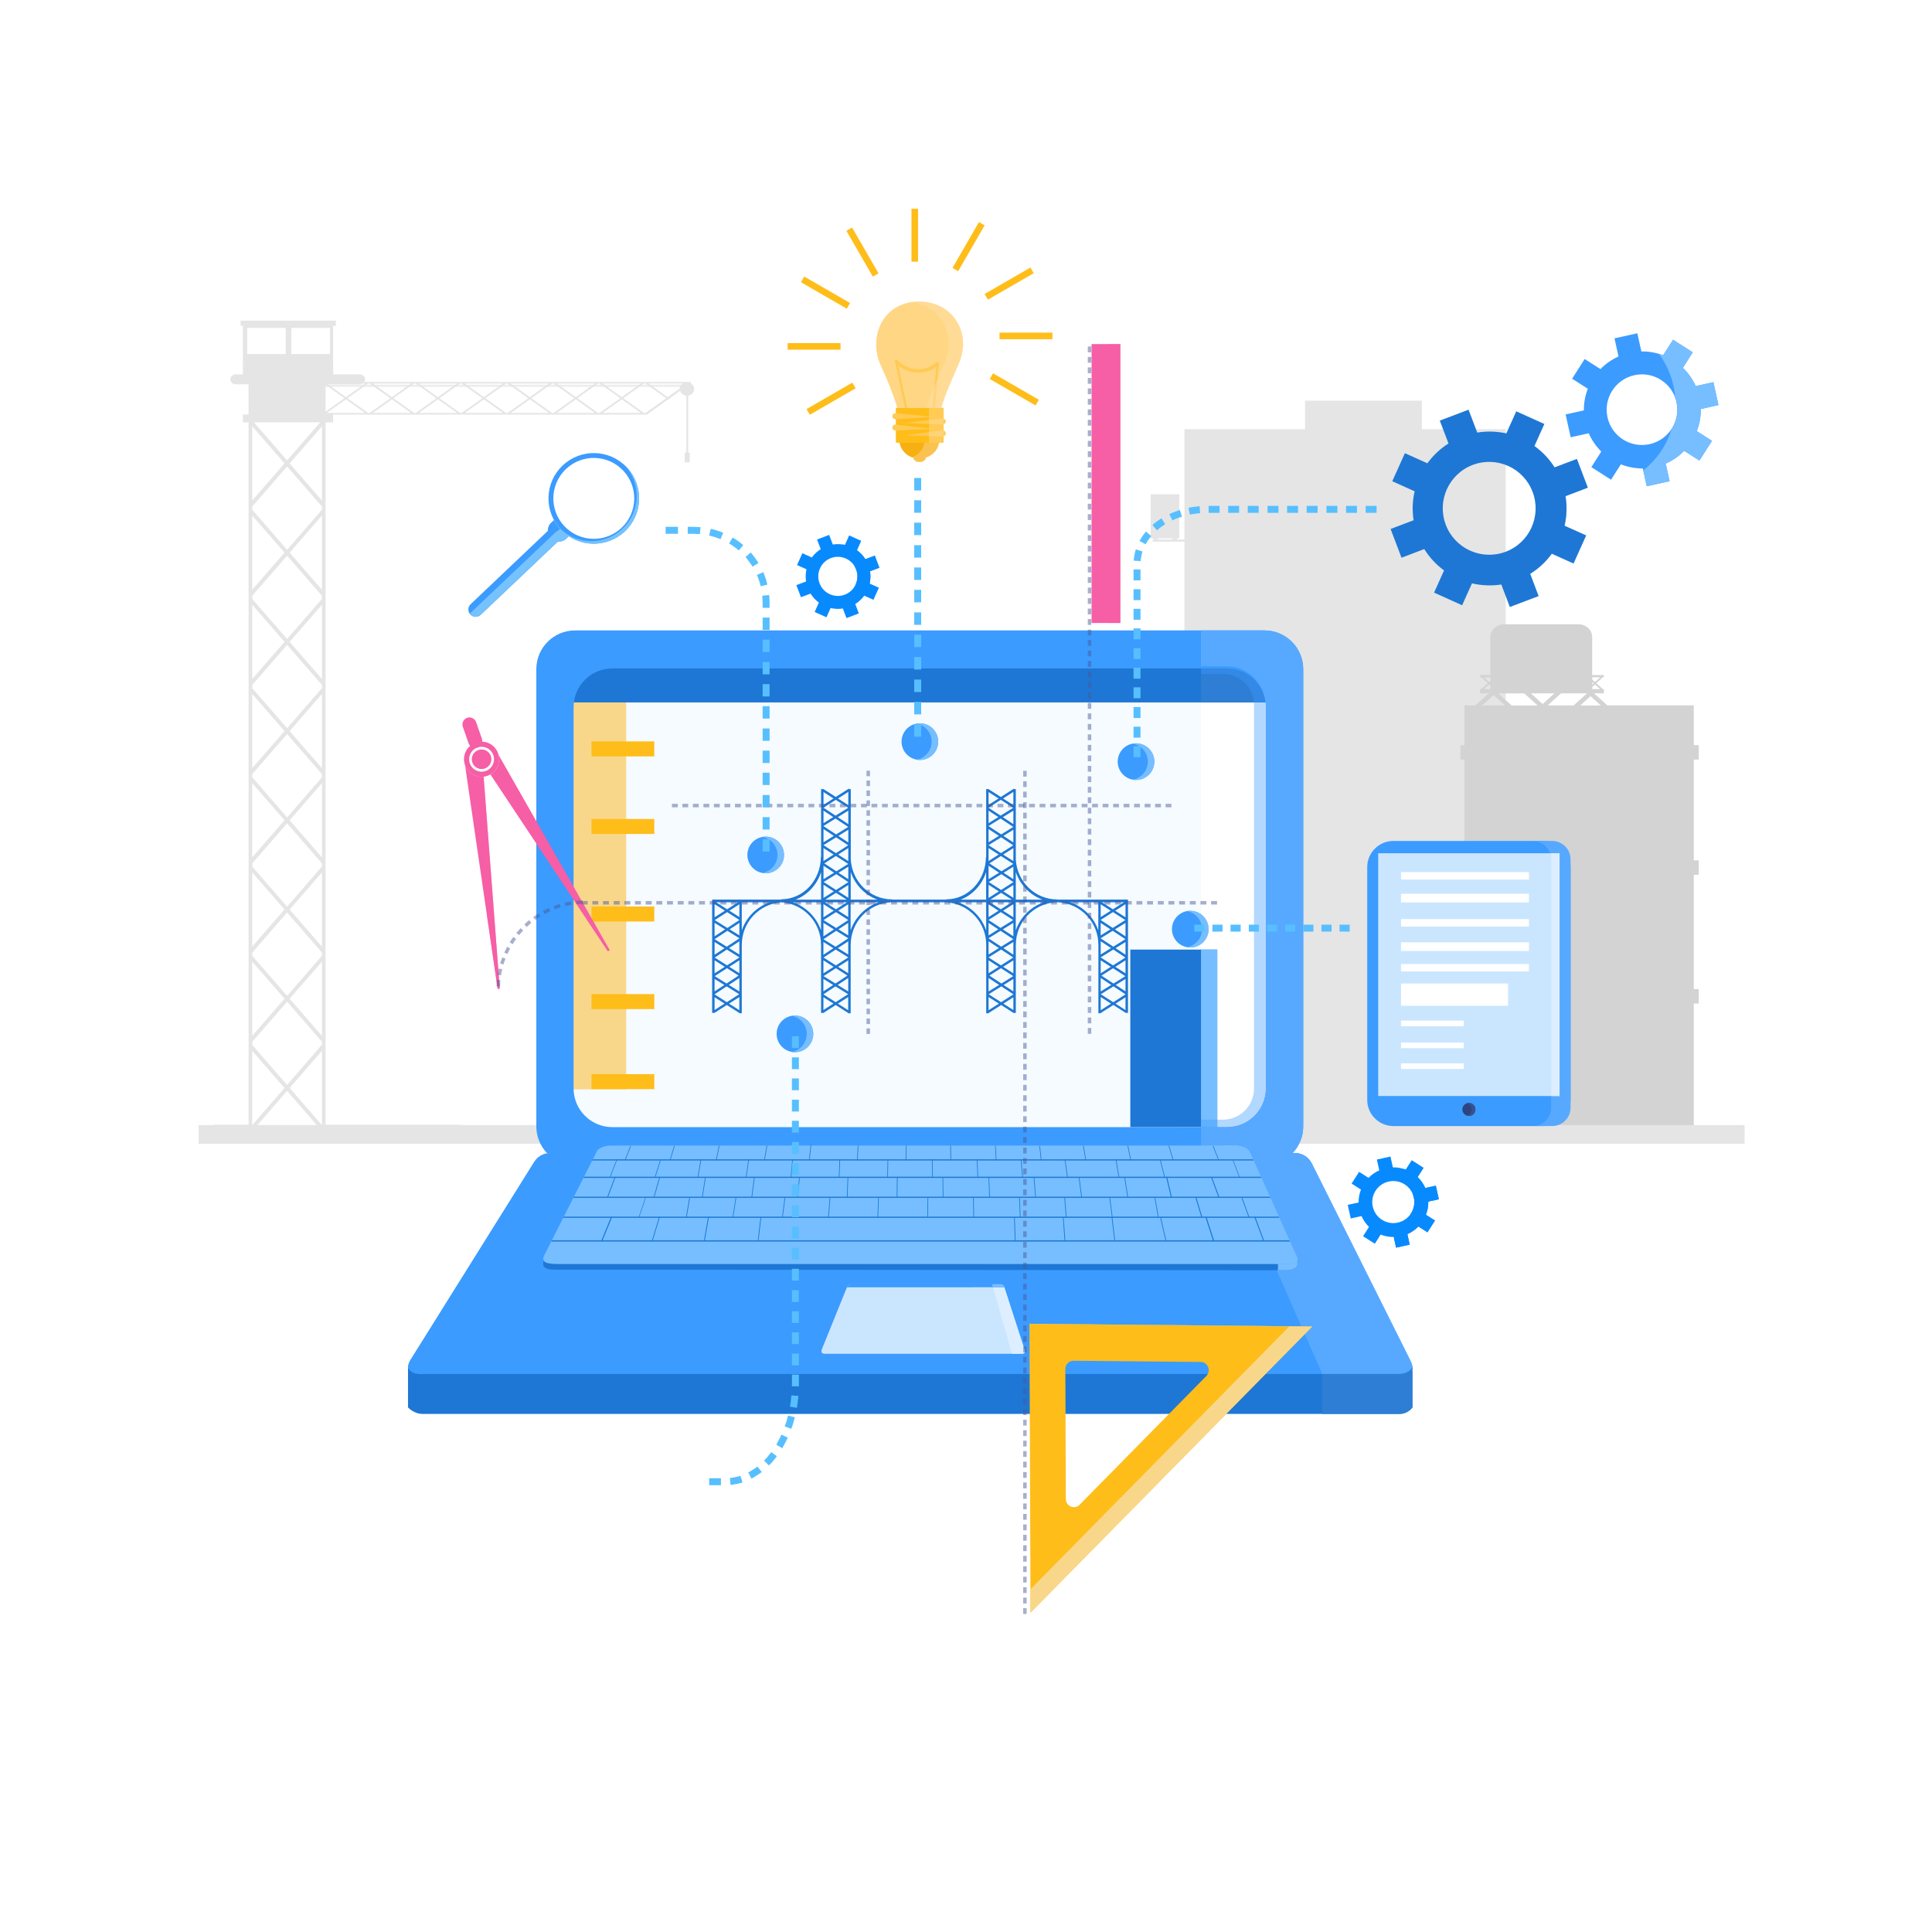 <svg xmlns="http://www.w3.org/2000/svg" xmlns:xlink="http://www.w3.org/1999/xlink" x="0px" y="0px" viewBox="0 0 500 500" style="enable-background:new 0 0 500 500;" xml:space="preserve"><g id="BACKGROUND">	<rect style="fill:#FFFFFF;" width="500" height="500"></rect></g><g id="OBJECTS">	<g>		<path style="fill:#E5E5E5;" d="M179.65,100.68c0-0.6-0.34-1.13-0.86-1.44v-0.39H166.9v0.4h0.16l0.47,0.34h-1.36l0.47-0.34h0.24   v-0.4h-11.88v0.4h0.16l0.47,0.34h-1.36l0.47-0.34h0.24v-0.4h-11.88v0.4h0.16l0.47,0.34h-1.36l0.47-0.34h0.24v-0.4h-11.88v0.4h0.16   l0.47,0.34h-1.36l0.47-0.34h0.24v-0.4h-11.88v0.4h0.16l0.47,0.34h-1.36l0.47-0.34h0.24v-0.4h-11.88v0.4h0.16l0.47,0.34h-1.36   l0.47-0.34h0.24v-0.4H95.52v0.4h0.16l0.47,0.34H94.8l0.47-0.34h0.24v-0.4h-1.25c0.14-0.2,0.22-0.43,0.22-0.68   c0-0.71-0.64-1.29-1.42-1.29h-6.84V84.34h0.71v-1.36H62.26v1.36h0.6v12.54h-1.82c-0.78,0-1.43,0.58-1.43,1.29   c0,0.71,0.64,1.29,1.43,1.29h3.29v7.81h-1.47v2.02h1.48v21.31l-0.01,0.01l0.01,0.01v0.93v0.75l-0.01,0.01l0.01,0.01v21.36   l-0.01,0.01l0.01,0.01v0.93v0.75l-0.01,0.01l0.01,0.01v21.36l-0.01,0.01l0.01,0.01v0.93v0.75l-0.01,0.01l0.01,0.01v21.36   l-0.01,0.01l0.01,0.01v0.93v0.75l-0.01,0.01l0.01,0.01v21.36l-0.01,0.01l0.01,0.01v0.93v0.75l-0.01,0.01l0.01,0.01v21.36   l-0.01,0.01l0.01,0.01v0.93v0.75l-0.01,0.01l0.01,0.01v21.36l-0.01,0.01l0.01,0.01v0.93v0.75l-0.01,0.01l0.01,0.01v20.28H55.3   v4.82h62.38c0.35-1.3,1.53-2.26,2.94-2.26c0.14,0,0.27,0.02,0.4,0.04v-0.03c-0.86-0.62-1.49-1.52-1.76-2.57h-35v-21.05h-0.94v0.32   L74.3,280.8l-9.01-10.36v-0.33v-0.51l9.01-10.36l9.02,10.37v0.47h0.94v-23.06h-0.94v0.32l-9.02,10.38l-9.01-10.36v-0.33v-0.51   l9.01-10.36l9.02,10.37v0.47h0.94v-23.06h-0.94v0.32l-9.02,10.38l-9.01-10.36v-0.33v-0.51l9.01-10.36l9.02,10.37v0.47h0.94v-23.07   h-0.94v0.32l-9.02,10.37l-9.01-10.36v-0.33v-0.51l9.01-10.36l9.02,10.38v0.47h0.94v-23.07h-0.94v0.32l-9.02,10.38l-9.01-10.36   v-0.33v-0.51l9.01-10.36l9.02,10.37v0.47h0.94v-23.07h-0.94v0.32l-9.02,10.38l-9.01-10.36v-0.33v-0.51l9.01-10.36l9.02,10.38v0.47   h0.94v-23.07h-0.94v0.32l-9.02,10.37l-9.01-10.36v-0.33v-0.51l9.01-10.36l9.02,10.37v0.47h0.94v-22.25h1.95v-2.02h-1.95v0h10.77   l0.01,0l0.01,0h0.87l0.01,0l0.01,0h11l0.01,0l0.01,0h0.87l0.01,0l0.01,0h11l0.01,0l0.01,0h0.87l0.01,0l0.01,0h11l0.01,0l0.01,0   h0.87l0.01,0l0.01,0h11l0.01,0l0.01,0h0.87l0.01,0l0.01,0h11l0.01,0l0.01,0h0.87l0.01,0l0.01,0h11l0.01,0l0.01,0h0.87l0.01,0   l0.01,0h0.1c0.17-0.15,0.34-0.28,0.51-0.4h-0.06l4.95-3.53l0.04,0.03c0.14-0.09,0.28-0.18,0.43-0.26l-0.07-0.05l2.73-1.95   c0.19,0.67,0.82,1.18,1.59,1.27v14.74h-0.42v2.52h1.31v-2.52h-0.4v-14.74C178.94,102.26,179.65,101.55,179.65,100.68z    M83.32,248.86v19.22l-8.36-9.61L83.32,248.86z M83.32,225.77V245l-8.36-9.61L83.32,225.77z M83.32,202.68v19.22l-8.36-9.61   L83.32,202.68z M83.32,179.59v19.22l-8.36-9.61L83.32,179.59z M83.32,156.5v19.22l-8.36-9.61L83.32,156.5z M83.32,133.41v19.22   l-8.36-9.61L83.32,133.41z M167.82,99.79l0.16,0.12h-2.26l0.16-0.12H167.82z M165.86,99.25l-0.47,0.34h-8.96l-0.47-0.34H165.86z    M156.88,99.91l-0.16-0.12h8.39l-0.16,0.12H156.88z M164.65,100.11l-3.74,2.67l-3.74-2.67H164.65z M155.93,99.79l0.16,0.12h-2.26   l0.16-0.12H155.93z M153.96,99.25l-0.47,0.34h-8.96l-0.47-0.34H153.96z M144.98,99.91l-0.16-0.12h8.39l-0.16,0.12H144.98z    M152.75,100.11l-3.74,2.67l-3.74-2.67H152.75z M144.03,99.79l0.16,0.12h-2.26l0.16-0.12H144.03z M142.07,99.25l-0.47,0.34h-8.96   l-0.47-0.34H142.07z M133.09,99.91l-0.16-0.12h8.39l-0.16,0.12H133.09z M140.86,100.11l-3.74,2.67l-3.74-2.67H140.86z    M132.13,99.79l0.16,0.12h-2.26l0.16-0.12H132.13z M130.17,99.25l-0.47,0.34h-8.96l-0.47-0.34H130.17z M121.19,99.91l-0.16-0.12   h8.39l-0.16,0.12H121.19z M128.96,100.11l-3.74,2.67l-3.74-2.67H128.96z M120.24,99.79l0.16,0.12h-2.26l0.16-0.12H120.24z    M118.27,99.25l-0.47,0.34h-8.96l-0.47-0.34H118.27z M109.29,99.91l-0.16-0.12h8.39l-0.16,0.12H109.29z M117.06,100.11l-3.74,2.67   l-3.74-2.67H117.06z M108.34,99.79l0.16,0.12h-2.26l0.16-0.12H108.34z M106.38,99.25l-0.47,0.34h-8.96l-0.47-0.34H106.38z    M97.4,99.91l-0.16-0.12h8.39l-0.16,0.12H97.4z M105.17,100.11l-3.74,2.67l-3.74-2.67H105.17z M96.44,99.79l0.16,0.12h-2.26   l0.16-0.12H96.44z M93.05,99.46c0.29,0,0.56-0.08,0.78-0.22h0.65l-0.47,0.34h-8.96l-0.17-0.12H93.05z M85.5,99.91l-0.16-0.12h8.39   l-0.16,0.12H85.5z M93.27,100.11l-3.74,2.67l-3.74-2.67H93.27z M83.32,271.95v19.21h-0.01l-8.35-9.6L83.32,271.95z M81.98,291.17   H66.61l7.68-8.84L81.98,291.17z M73.63,281.57l-8.35,9.6v-19.2L73.63,281.57z M73.63,258.47l-8.35,9.6v-19.2L73.63,258.47z    M73.63,235.38l-8.35,9.6v-19.2L73.63,235.38z M73.63,212.29l-8.35,9.6v-19.2L73.63,212.29z M73.63,189.2l-8.35,9.6v-19.2   L73.63,189.2z M73.63,166.11l-8.35,9.6v-19.2L73.63,166.11z M73.63,143.02l-8.35,9.6v-19.2L73.63,143.02z M63.96,91.62v-6.75h9.98   v6.75H63.96z M65.28,129.53v-19.2l8.35,9.6L65.28,129.53z M65.71,109.29h17.17l-8.59,9.87L65.71,109.29z M83.32,129.54l-8.36-9.61   l8.36-9.61V129.54z M75.41,91.62v-6.75h9.98v6.75H75.41z M84.71,99.91h-0.45v-0.12h0.29L84.71,99.91z M84.26,100.11H85l4.14,2.95   l-4.88,3.48V100.11z M84.58,106.87l4.95-3.53l4.95,3.53H84.58z M95.69,106.87h-0.43l-5.34-3.81l4.14-2.95h2.84l4.13,2.95   L95.69,106.87z M96.48,106.87l4.95-3.53l4.95,3.53H96.48z M107.59,106.87h-0.43l-5.34-3.81l4.13-2.95h2.84l4.14,2.95   L107.59,106.87z M108.38,106.87l4.95-3.53l4.95,3.53H108.38z M119.49,106.87h-0.43l-5.34-3.81l4.14-2.95h2.84l4.14,2.95   L119.49,106.87z M120.27,106.87l4.95-3.53l4.95,3.53H120.27z M131.38,106.87h-0.43l-5.34-3.81l4.14-2.95h2.84l4.14,2.95   L131.38,106.87z M132.17,106.87l4.95-3.53l4.95,3.53H132.17z M143.28,106.87h-0.43l-5.34-3.81l4.14-2.95h2.84l4.14,2.95   L143.28,106.87z M144.07,106.87l4.95-3.53l4.95,3.53H144.07z M155.18,106.87h-0.43l-5.34-3.81l4.14-2.95h2.84l4.14,2.95   L155.18,106.87z M155.96,106.87l4.95-3.53l4.95,3.53H155.96z M167.07,106.87h-0.43l-5.34-3.81l4.14-2.95h2.84l4.14,2.95   L167.07,106.87z M175.87,100.59l-3.07,2.19l-3.74-2.67h6.91C175.92,100.26,175.88,100.42,175.87,100.59z M176.08,99.91h-7.3   l-0.16-0.12h7.54C176.12,99.83,176.1,99.87,176.08,99.91z M176.31,99.58h-7.99l-0.47-0.34h8.87   C176.57,99.34,176.43,99.45,176.31,99.58z"></path>		<path style="fill:#E5E5E5;" d="M298.54,139.34v0.28h-0.24v0.57h8.23v152.24h83.14V111.06h-21.69v-7.37h-30.24v7.37h-31.21v28.56   h-1.94v-0.28h0.62v-11.42h-7.42v11.42H298.54z M299.67,139.34h3.79v0.28h-3.79V139.34z"></path>		<path style="fill:#D3D3D3;" d="M379,196.59v26.08h-1.05v3.73H379v29.58h-1.05v3.73H379v32.72h59.35V259.7h1.29v-3.73h-1.29v-29.58   h1.29v-3.73h-1.29v-26.08h1.29v-3.73h-1.29v-10.3h-22.37l-3.45-3.12h2.55v-1.1h-0.29l-1.68-1.52l1.71-1.55h0.26v-0.55h-3.02v-9.81   c0-1.85-1.59-3.34-3.56-3.34h-19.25c-1.97,0-3.56,1.5-3.56,3.34v9.81h-2.66v0.55h0.31l1.71,1.55l-1.68,1.52h-0.34v1.1h2.27   l-3.45,3.12H379v10.3h-1.05v3.73H379z M402.28,179.44l-3.04,2.76l-3.04-2.76H402.28z M391.21,182.57l-3.45-3.12h6.72l3.45,3.12   H391.21z M412.07,176.5l0.36,0.33l-0.36,0.33V176.5z M410.71,179.44l-3.45,3.12h-6.72l3.45-3.12H410.71z M389.5,182.57h-5.94   l2.97-2.69L389.5,182.57z M385.4,177.14l0.3,0.27v0.77c0,0.06,0.01,0.11,0.02,0.16h-1.64L385.4,177.14z M385.7,175.28v0.97   l-0.3,0.27l-1.36-1.23H385.7z M412.78,176.51l-0.71-0.64v-0.59h2.07L412.78,176.51z M414.11,178.35h-2.06   c0-0.06,0.02-0.11,0.02-0.16v-0.4l0.71-0.64L414.11,178.35z M414.28,182.57h-5.3l2.65-2.4L414.28,182.57z"></path>		<rect x="51.41" y="291.17" style="fill:#E5E5E5;" width="173.05" height="4.82"></rect>		<rect x="326.74" y="291.17" style="fill:#E5E5E5;" width="124.76" height="4.82"></rect>	</g>	<g>		<g>			<path style="fill:#F5FBFF;" d="M316.66,292.91H160.18c-7.94,0-14.43-6.49-14.43-14.43v-94.85c0-7.93,6.49-14.43,14.43-14.43    h156.48c7.93,0,14.43,6.49,14.43,14.43v94.85C331.09,286.42,324.59,292.91,316.66,292.91z"></path>			<path style="fill:#FFFFFF;" d="M320.95,169.21h-20.27c5.57,0,10.14,4.56,10.14,10.14v103.44c0,5.58-4.56,10.14-10.14,10.14h20.27    c5.58,0,10.14-4.56,10.14-10.14V179.34C331.09,173.77,326.53,169.21,320.95,169.21z"></path>		</g>		<g>			<rect x="148.4" y="179.56" style="fill:#F9D78A;" width="13.66" height="102.36"></rect>			<rect x="153.08" y="191.87" style="fill:#FFBD1A;" width="16.25" height="3.88"></rect>			<rect x="153.08" y="211.95" style="fill:#FFBD1A;" width="16.25" height="3.88"></rect>			<rect x="153.08" y="234.61" style="fill:#FFBD1A;" width="16.25" height="3.88"></rect>			<rect x="153.08" y="257.27" style="fill:#FFBD1A;" width="16.25" height="3.88"></rect>			<rect x="153.08" y="277.99" style="fill:#FFBD1A;" width="16.25" height="3.88"></rect>			<rect x="292.52" y="245.75" style="fill:#1E77D4;" width="22.5" height="45.95"></rect>			<rect x="310.82" y="245.75" style="fill:#76BEFF;" width="4.21" height="47.11"></rect>			<path style="fill:#1E77D4;" d="M331.09,181.79H148.44l0,0c0-5.16,4.18-9.34,9.34-9.34h173.3V181.79z"></path>			<rect x="310.82" y="172.45" style="fill:#2D7ED4;" width="20.27" height="9.34"></rect>		</g>		<path style="opacity:0.39;fill:#3B9BFF;" d="M329.2,284.79V179.36c0-4.45-3.61-8.06-8.06-8.06h-10.32v3.09h5.65   c4.45,0,8.06,3.61,8.06,8.06v99.25c0,4.46-3.61,8.07-8.06,8.07h-5.65v3.09h10.32C325.59,292.86,329.2,289.25,329.2,284.79z"></path>		<path style="fill:#3B9BFF;" d="M337.27,291.52V173.18c0-5.54-4.49-10.03-10.03-10.03H148.83c-5.54,0-10.03,4.49-10.03,10.03   v118.34c0,2.66,1.05,5.08,2.74,6.88h192.99C336.23,296.6,337.27,294.18,337.27,291.52z M327.63,281.67   c0,5.54-4.49,10.03-10.03,10.03H158.47c-5.54,0-10.03-4.49-10.03-10.03v-98.64c0-5.54,4.49-10.03,10.03-10.03H317.6   c5.54,0,10.03,4.49,10.03,10.03V281.67z"></path>		<path style="fill:#57A9FF;" d="M337.27,291.52V173.18c0-5.54-4.49-10.03-10.03-10.03h-16.43v9.3l6.96,0.01   c5.54,0,9.85,5.03,9.85,10.57v98.64c0,5.54-4.49,10.03-10.03,10.03h-6.78v9.85h16.43C332.78,301.55,337.27,297.06,337.27,291.52z"></path>		<path style="fill:#3B9BFF;" d="M360.64,355.83H110.48c-3.84,0-6.18-0.84-4.14-4.1l31.9-51.04c0.89-1.43,2.46-2.3,4.14-2.3h192.74   c1.85,0,3.54,1.05,4.37,2.7l25.52,51.04C366.64,355.38,364.28,355.83,360.64,355.83z"></path>		<path style="fill:#57A9FF;" d="M365.01,352.13l-25.52-51.04c-0.83-1.66-2.52-2.7-4.37-2.7h-18.08l25.15,57.14   c0.05,0.1,0.08,0.2,0.12,0.3h18.33C364.28,355.83,366.64,355.38,365.01,352.13z"></path>		<path style="fill:#1E77D4;" d="M365.54,364.23c0,0-1.12,1.69-3.42,1.69H109.37c-2.3,0-3.78-1.69-3.78-1.69v-10.45   c0,0,0.3,2.05,3.85,1.81h253.03c2.44-0.3,3.06-0.84,3.06-0.84V364.23z"></path>		<path style="fill:#2D7ED4;" d="M362.52,355.59h-20.38v10.33h20.03c2.27,0,3.37-1.69,3.37-1.69v-10.45   C365.54,353.78,364.92,355.29,362.52,355.59z"></path>		<g>			<path style="fill:#CAE6FF;" d="M264.23,350.36h-50.65c-0.78,0-1.25-0.26-0.84-1.28l6.46-15.97c0.18-0.45,0.5-0.72,0.84-0.72    h39.02c0.38,0,0.72,0.33,0.88,0.84l5.17,15.97C265.45,350.22,264.97,350.36,264.23,350.36z"></path>			<path style="fill:#DCEEFF;" d="M265.12,349.2l-5.17-15.97c-0.17-0.52-0.51-0.84-0.88-0.84h-2.29l5.11,17.97h2.35    C264.97,350.36,265.45,350.22,265.12,349.2z"></path>			<path style="fill:#3B9BFF;" d="M259.67,333.14c0.09,0,0.18,0.02,0.26,0.06c-0.17-0.5-0.5-0.81-0.87-0.81h-39.02    c-0.34,0-0.66,0.27-0.84,0.72l-0.05,0.12c0.1-0.05,0.21-0.09,0.32-0.09H259.67z"></path>			<path style="fill:#76BEFF;" d="M259.93,333.2c-0.17-0.5-0.5-0.81-0.87-0.81h-2.27c0.04,0.23,0.09,0.48,0.12,0.75h2.76    C259.76,333.14,259.85,333.16,259.93,333.2z"></path>		</g>		<path style="fill:#1E77D4;" d="M335.78,327.26v-1.56c0,0.02-0.01,0.05-0.01,0.09c0.13,1.12-1.28,1.31-3.91,1.31H144.34   c-2.57,0-3.74-0.35-3.74-1.31c0,0,0-0.01,0-0.01v1.63c0,0,0.12,1.13,2.47,1.17l190.25,0.16   C335.98,328.38,335.78,327.26,335.78,327.26z"></path>		<path style="fill:#76BEFF;" d="M335.78,327.26v-1.56c0,0.02-0.01,0.05-0.01,0.09c0.13,1.12-1.28,1.31-3.91,1.31h-1.11v0.28   c0,0,0.02,0.57-0.06,1.35l2.63,0C335.98,328.38,335.78,327.26,335.78,327.26z"></path>		<path style="fill:#76BEFF;" d="M331.86,327.1H144.34c-3.25,0-4.27-0.56-3.51-2.19l13.78-27.23c0.76-0.76,2.08-1.22,3.51-1.22   h161.5c1.57,0,3,0.56,3.7,1.44l12.24,27.23C336.36,326.84,334.93,327.1,331.86,327.1z"></path>		<path style="fill:#76BEFF;" d="M335.56,325.13l-12.24-27.23c-0.7-0.88-2.13-1.44-3.7-1.44h-2.83l13.65,30.64h1.42   C334.93,327.1,336.36,326.84,335.56,325.13z"></path>		<g>			<g>				<polygon style="fill:#1E77D4;" points="333.7,320.99 142.81,320.99 142.66,321.3 333.83,321.3     "></polygon>				<polygon style="fill:#1E77D4;" points="330.94,314.86 145.92,314.86 145.76,315.17 331.08,315.17     "></polygon>				<polygon style="fill:#1E77D4;" points="324.27,300.02 153.43,300.02 153.27,300.33 324.41,300.33     "></polygon>				<polygon style="fill:#1E77D4;" points="326.3,304.53 151.15,304.53 150.99,304.84 326.44,304.84     "></polygon>				<polygon style="fill:#1E77D4;" points="328.62,309.7 148.53,309.7 148.38,310 328.76,310     "></polygon>				<g>					<polygon style="fill:#1E77D4;" points="161.88,300.18 163.3,296.59 163.14,296.54 161.72,300.14      "></polygon>					<polygon style="fill:#1E77D4;" points="173.51,300.22 174.63,296.55 174.46,296.51 173.35,300.19      "></polygon>					<polygon style="fill:#1E77D4;" points="185.45,300.25 186.21,296.51 186.04,296.48 185.28,300.22      "></polygon>					<polygon style="fill:#1E77D4;" points="197.93,300.25 198.57,296.5 198.4,296.47 197.76,300.23      "></polygon>											<rect x="207.75" y="298.28" transform="matrix(0.103 -0.995 0.995 0.103 -108.796 476.036)" style="fill:#1E77D4;" width="3.8" height="0.17"></rect>					<polygon style="fill:#1E77D4;" points="221.97,300.26 222.16,296.47 221.99,296.46 221.8,300.26      "></polygon>					<polygon style="fill:#1E77D4;" points="234.54,300.26 234.61,296.47 234.44,296.46 234.37,300.26      "></polygon>					<polygon style="fill:#1E77D4;" points="315.28,300.18 313.86,296.59 314.02,296.54 315.44,300.14      "></polygon>					<polygon style="fill:#1E77D4;" points="303.53,300.22 302.41,296.55 302.58,296.51 303.69,300.19      "></polygon>					<polygon style="fill:#1E77D4;" points="292.55,300.25 291.79,296.51 291.96,296.48 292.72,300.22      "></polygon>					<polygon style="fill:#1E77D4;" points="280.92,300.25 280.28,296.5 280.45,296.47 281.09,300.23      "></polygon>											<rect x="269.11" y="296.46" transform="matrix(0.995 -0.103 0.103 0.995 -29.309 29.325)" style="fill:#1E77D4;" width="0.17" height="3.8"></rect>					<polygon style="fill:#1E77D4;" points="257.71,300.26 257.53,296.47 257.69,296.46 257.88,300.26      "></polygon>					<polygon style="fill:#1E77D4;" points="245.99,300.26 245.92,296.47 246.09,296.46 246.16,300.26      "></polygon>					<polygon style="fill:#1E77D4;" points="158,304.56 159.69,300.2 159.55,300.14 157.85,304.51      "></polygon>					<polygon style="fill:#1E77D4;" points="169.64,304.6 171,300.31 170.84,300.26 169.48,304.55      "></polygon>					<polygon style="fill:#1E77D4;" points="180.71,304.66 181.47,300.23 181.3,300.19 180.54,304.64      "></polygon>					<polygon style="fill:#1E77D4;" points="193.19,304.67 193.83,300.21 193.66,300.19 193.02,304.65      "></polygon>					<polygon style="fill:#1E77D4;" points="204.8,304.68 205.19,300.2 205.02,300.17 204.63,304.67      "></polygon>					<polygon style="fill:#1E77D4;" points="217.24,304.68 217.43,300.18 217.25,300.17 217.07,304.68      "></polygon>					<polygon style="fill:#1E77D4;" points="229.8,304.68 229.87,300.18 229.7,300.17 229.63,304.68      "></polygon>					<polygon style="fill:#1E77D4;" points="320.69,304.65 319.03,300.26 319.16,300.2 320.83,304.6      "></polygon>					<polygon style="fill:#1E77D4;" points="301.32,304.63 300.21,300.27 300.37,300.23 301.49,304.59      "></polygon>					<polygon style="fill:#1E77D4;" points="289.5,304.66 288.74,300.23 288.91,300.19 289.67,304.64      "></polygon>					<polygon style="fill:#1E77D4;" points="276.18,304.67 275.54,300.21 275.71,300.19 276.35,304.65      "></polygon>					<polygon style="fill:#1E77D4;" points="264.57,304.68 264.18,300.2 264.35,300.17 264.74,304.67      "></polygon>					<polygon style="fill:#1E77D4;" points="252.98,304.68 252.79,300.18 252.96,300.17 253.15,304.68      "></polygon>					<polygon style="fill:#1E77D4;" points="241.25,304.68 241.18,300.18 241.35,300.17 241.42,304.68      "></polygon>					<polygon style="fill:#1E77D4;" points="157.34,309.85 159.25,304.76 159.07,304.67 157.15,309.77      "></polygon>					<polygon style="fill:#1E77D4;" points="169.37,309.76 170.84,304.62 170.67,304.55 169.19,309.71      "></polygon>					<polygon style="fill:#1E77D4;" points="181.85,309.83 182.63,304.75 182.46,304.71 181.68,309.79      "></polygon>					<polygon style="fill:#1E77D4;" points="194.66,309.83 195.31,304.73 195.14,304.7 194.48,309.81      "></polygon>					<polygon style="fill:#1E77D4;" points="206.57,309.85 206.97,304.71 206.8,304.69 206.4,309.83      "></polygon>					<polygon style="fill:#1E77D4;" points="219.34,309.85 219.53,304.7 219.36,304.68 219.16,309.84      "></polygon>					<polygon style="fill:#1E77D4;" points="232.24,309.85 232.31,304.69 232.13,304.68 232.06,309.85      "></polygon>					<polygon style="fill:#1E77D4;" points="315.36,309.93 313.41,304.65 313.62,304.55 315.58,309.83      "></polygon>					<polygon style="fill:#1E77D4;" points="303.06,310 301.8,304.61 302.04,304.53 303.3,309.93      "></polygon>					<polygon style="fill:#1E77D4;" points="291.77,309.83 290.99,304.75 291.16,304.71 291.95,309.79      "></polygon>					<polygon style="fill:#1E77D4;" points="279.83,309.83 279.18,304.73 279.35,304.7 280.01,309.81      "></polygon>					<polygon style="fill:#1E77D4;" points="267.92,309.85 267.51,304.71 267.69,304.69 268.09,309.83      "></polygon>					<polygon style="fill:#1E77D4;" points="256.02,309.85 255.83,304.7 256,304.68 256.19,309.84      "></polygon>					<polygon style="fill:#1E77D4;" points="243.99,309.85 243.92,304.69 244.09,304.68 244.16,309.85      "></polygon>					<polygon style="fill:#1E77D4;" points="165.42,315.06 167.18,309.87 167.05,309.81 165.29,315.01      "></polygon>					<polygon style="fill:#1E77D4;" points="177.7,315.09 178.61,309.82 178.43,309.77 177.52,315.05      "></polygon>					<polygon style="fill:#1E77D4;" points="189.77,314.99 190.56,309.91 190.39,309.87 189.6,314.96      "></polygon>					<polygon style="fill:#1E77D4;" points="202.58,315 203.24,309.9 203.07,309.86 202.41,314.97      "></polygon>					<polygon style="fill:#1E77D4;" points="214.5,315.01 214.9,309.87 214.73,309.85 214.32,315      "></polygon>					<polygon style="fill:#1E77D4;" points="227.26,315.01 227.46,309.86 227.28,309.85 227.09,315.01      "></polygon>					<polygon style="fill:#1E77D4;" points="240.16,315.01 240.23,309.86 240.06,309.85 239.99,315.01      "></polygon>					<polygon style="fill:#1E77D4;" points="323.14,315.05 321.27,309.88 321.45,309.8 323.32,314.98      "></polygon>					<polygon style="fill:#1E77D4;" points="310.92,315.04 309.36,309.92 309.59,309.83 311.15,314.96      "></polygon>					<polygon style="fill:#1E77D4;" points="299.69,315.01 298.78,309.95 298.95,309.9 299.86,314.97      "></polygon>					<polygon style="fill:#1E77D4;" points="287.76,315 287.1,309.9 287.28,309.86 287.93,314.97      "></polygon>					<polygon style="fill:#1E77D4;" points="275.84,315.01 275.44,309.87 275.62,309.85 276.02,315      "></polygon>					<polygon style="fill:#1E77D4;" points="263.95,315.01 263.75,309.86 263.93,309.85 264.12,315.01      "></polygon>					<polygon style="fill:#1E77D4;" points="251.91,315.01 251.84,309.86 252.02,309.85 252.09,315.01      "></polygon>					<polygon style="fill:#1E77D4;" points="155.84,321.28 158.39,315.02 158.15,314.88 155.6,321.15      "></polygon>					<polygon style="fill:#1E77D4;" points="168.86,321.29 170.78,314.95 170.6,314.87 168.67,321.22      "></polygon>					<polygon style="fill:#1E77D4;" points="182.4,321.12 183.46,315.01 183.25,314.95 182.19,321.07      "></polygon>					<polygon style="fill:#1E77D4;" points="196.3,321.13 197.01,315.07 196.82,315.03 196.11,321.1      "></polygon>					<polygon style="fill:#1E77D4;" points="326.93,321.17 324.65,315.03 324.87,314.91 327.14,321.05      "></polygon>					<polygon style="fill:#1E77D4;" points="313.98,321.25 311.98,315.05 312.23,314.92 314.24,321.13      "></polygon>					<polygon style="fill:#1E77D4;" points="301.64,321.06 300.27,315.13 300.45,315.06 301.82,321.01      "></polygon>					<polygon style="fill:#1E77D4;" points="288.4,321.13 287.69,315.07 287.88,315.03 288.59,321.1      "></polygon>					<polygon style="fill:#1E77D4;" points="275.51,321.14 275.08,315.04 275.27,315.02 275.7,321.12      "></polygon>					<polygon style="fill:#1E77D4;" points="262.65,321.15 262.44,315.03 262.63,315.01 262.84,321.14      "></polygon>				</g>			</g>		</g>	</g>	<g>		<g>			<rect x="235.89" y="54.03" style="fill:#FFBD1A;" width="1.7" height="13.69"></rect>							<rect x="222.36" y="58.38" transform="matrix(0.866 -0.5 0.5 0.866 -2.707 120.361)" style="fill:#FFBD1A;" width="1.7" height="13.69"></rect>							<rect x="212.83" y="68.92" transform="matrix(0.5 -0.866 0.866 0.5 41.195 222.897)" style="fill:#FFBD1A;" width="1.7" height="13.69"></rect>							<rect x="209.84" y="82.81" transform="matrix(6.123234e-17 -1 1 6.123234e-17 121.033 300.339)" style="fill:#FFBD1A;" width="1.7" height="13.69"></rect>							<rect x="214.19" y="96.33" transform="matrix(-0.5 -0.866 0.866 -0.5 233.255 340.994)" style="fill:#FFBD1A;" width="1.7" height="13.69"></rect>							<rect x="261.67" y="93.97" transform="matrix(-0.5 0.866 -0.866 -0.5 481.066 -76.164)" style="fill:#FFBD1A;" width="1.7" height="13.69"></rect>							<rect x="264.67" y="80.08" transform="matrix(-1.836970e-16 1 -1 -1.836970e-16 352.448 -178.586)" style="fill:#FFBD1A;" width="1.7" height="13.69"></rect>							<rect x="260.31" y="66.56" transform="matrix(0.5 0.866 -0.866 0.5 194.164 -189.474)" style="fill:#FFBD1A;" width="1.7" height="13.69"></rect>							<rect x="249.78" y="57.02" transform="matrix(0.866 0.5 -0.5 0.866 65.551 -116.797)" style="fill:#FFBD1A;" width="1.7" height="13.69"></rect>		</g>		<g>			<path style="fill:#FFD683;" d="M237.87,78.03c-6.61,0-11.12,4.65-11.12,11.23c0,1.65,0.36,3.49,1.18,5.28    c1.57,3.4,3.75,8.81,4.27,11.02h11.41c0.88-3.4,3.05-7.93,4.62-11.72c0.67-1.61,1.01-3.39,1.01-4.82    C249.25,82.85,244.48,78.03,237.87,78.03z"></path>							<rect x="233.49" y="93.01" transform="matrix(0.978 -0.208 0.208 0.978 -16.146 50.815)" style="fill:#FFCA55;" width="0.6" height="18.49"></rect>							<rect x="241.65" y="93.68" transform="matrix(0.996 0.088 -0.088 0.996 9.961 -20.827)" style="fill:#FFCA55;" width="0.6" height="18.49"></rect>			<path style="fill:#FFCA55;" d="M237.72,96.44c-0.14,0-0.29,0-0.43-0.01c-2.16-0.11-4.21-1.06-5.77-2.67l0.65-0.63    c1.4,1.44,3.24,2.3,5.17,2.4c1.91,0.1,3.71-0.55,5.04-1.84l0.63,0.65C241.59,95.7,239.73,96.44,237.72,96.44z"></path>			<path style="fill:#F7B011;" d="M243.06,113.89h-10.29c0,2.18,1.56,4.02,3.69,4.61v0.53h0.27c0.14,0.29,0.45,0.5,0.81,0.5h0.89    c0.36,0,0.67-0.21,0.81-0.5h0.27v-0.58C241.58,117.83,243.06,116.02,243.06,113.89z"></path>			<rect x="231.85" y="105.56" style="fill:#FFBD1A;" width="12.35" height="9.02"></rect>			<path style="fill:#FFCA55;" d="M231.73,109.87c-0.47,0.02-0.83,0.4-0.8,0.83c0.02,0.44,0.42,0.77,0.89,0.75l9.75-0.48    L231.73,109.87z"></path>			<path style="fill:#FFCA55;" d="M231.73,106.92c-0.47,0.03-0.82,0.41-0.79,0.85c0.03,0.44,0.44,0.77,0.91,0.74l9.74-0.63    L231.73,106.92z"></path>			<path style="fill:#FFCA55;" d="M243.95,108.28l-9.83,1.17l9.75,0.41c0.47,0.02,0.87-0.32,0.89-0.76    C244.78,108.67,244.42,108.3,243.95,108.28z"></path>			<path style="fill:#FFCA55;" d="M243.94,111.36l-9.81,1.3l9.76,0.29c0.47,0.01,0.86-0.33,0.88-0.77    C244.77,111.74,244.4,111.38,243.94,111.36z"></path>			<path style="opacity:0.38;fill:#FFE4B3;" d="M249.25,89.02c0-6.17-4.76-10.99-11.38-10.99c-0.66,0-1.28,0.06-1.9,0.15    c5.62,0.82,9.5,5.27,9.5,10.84c0,1.43-0.35,3.22-1.01,4.82c-1.57,3.79-3.74,8.32-4.62,11.72h0.58v9.02h-1.19    c-0.26,1.73-1.51,3.15-3.2,3.78c0.14,0.05,0.28,0.11,0.43,0.15v0.53h0.27c0.14,0.29,0.45,0.5,0.81,0.5h0.89    c0.36,0,0.67-0.21,0.81-0.5h0.27v-0.58c1.83-0.56,3.21-2.06,3.48-3.88h1.19v-9.02h-0.58c0.88-3.4,3.05-7.93,4.62-11.72    C248.9,92.23,249.25,90.45,249.25,89.02z"></path>		</g>	</g>	<g>		<path style="fill:#FFBD1A;" d="M266.7,417.35l-0.28-74.76l73.2,0.71L266.7,417.35z M277.82,352.16c-1.16-0.01-2.11,0.95-2.11,2.14   l0.13,33.63c0.01,1.89,2.24,2.83,3.56,1.5l32.8-33.32c1.31-1.33,0.4-3.62-1.45-3.64L277.82,352.16z"></path>		<polygon style="fill:#F9D78A;" points="339.61,343.3 266.42,342.6 266.42,342.65 333.64,343.3 266.68,411.31 266.7,417.35   "></polygon>	</g>	<g>		<rect x="282.5" y="89.05" style="fill:#F65EA6;" width="7.45" height="72.18"></rect>		<rect x="286.57" y="89.05" style="opacity:0.5;fill:#F65EA6;" width="3.38" height="72.18"></rect>	</g>	<g>		<g>			<g>				<path style="fill:#F65EA6;" d="M123.58,193.46L123.58,193.46c-0.95,0.33-1.99-0.18-2.32-1.12l-1.48-4.25     c-0.33-0.95,0.18-1.99,1.12-2.32l0,0c0.95-0.33,1.99,0.18,2.32,1.12l1.48,4.25C125.04,192.08,124.53,193.13,123.58,193.46z"></path>				<path style="fill:#F65EA6;" d="M123.14,192.19c-2.38,0.83-3.63,3.42-2.81,5.79c0.83,2.38,3.42,3.63,5.79,2.81     c2.37-0.83,3.63-3.42,2.8-5.79C128.11,192.62,125.52,191.37,123.14,192.19z M125.69,199.53c-1.68,0.58-3.51-0.3-4.1-1.98     c-0.58-1.68,0.3-3.51,1.98-4.1c1.68-0.58,3.51,0.3,4.1,1.98C128.26,197.11,127.37,198.95,125.69,199.53z"></path>				<path style="fill:#F65EA6;" d="M127.03,195.66c0.46,1.32-0.24,2.77-1.56,3.23c-1.32,0.46-2.77-0.24-3.23-1.56     c-0.46-1.32,0.24-2.77,1.56-3.23C125.13,193.64,126.57,194.34,127.03,195.66z"></path>				<path style="fill:#F65EA6;" d="M129.07,195.47c0.45,1.96-0.44,3.97-2.15,4.96l30.39,45.76l0.47-0.29L129.07,195.47z"></path>				<path style="fill:#F65EA6;" d="M120.4,198.15l-0.03,0l8.42,57.78l0.55-0.06l-4.18-54.86     C123.14,201.25,121.16,200.1,120.4,198.15z"></path>			</g>		</g>		<path style="opacity:0.5;fill:#F65EA6;" d="M157.78,245.9l-28.71-50.43c0.22,0.96,0.12,1.94-0.25,2.8l20.01,35.16l8.47,12.76   L157.78,245.9z"></path>		<path style="opacity:0.5;fill:#F65EA6;" d="M125.16,201.01c-0.62,0.07-1.23,0-1.8-0.17c-0.01,0.12-0.01,0.23-0.03,0.34l2.75,36.19   l2.7,18.56l0.55-0.06L125.16,201.01z"></path>	</g>	<g>		<path style="fill:#3B9BFF;" d="M145.16,137.06c-0.72-0.76-1.32-1.6-1.8-2.48l-0.76,0.73c-0.59,0.56-0.86,1.32-0.81,2.08   l-19.99,18.97c-0.76,0.72-0.79,1.92-0.07,2.68c0.72,0.76,1.92,0.79,2.68,0.07l19.99-18.97c0.75,0.09,1.53-0.15,2.12-0.7l0.69-0.66   C146.47,138.28,145.79,137.71,145.16,137.06z"></path>		<path style="fill:#3B9BFF;" d="M162.18,120.91c-4.46-4.7-11.88-4.89-16.58-0.43c-4.7,4.46-4.89,11.88-0.43,16.58   c4.46,4.7,11.88,4.89,16.58,0.43C166.44,133.03,166.64,125.61,162.18,120.91z M146.08,136.19c-3.98-4.19-3.81-10.82,0.39-14.8   c4.19-3.98,10.82-3.81,14.8,0.39c3.98,4.19,3.81,10.82-0.39,14.8C156.68,140.55,150.06,140.38,146.08,136.19z"></path>		<path style="fill:#75C2FC;" d="M162.18,120.91c-0.1-0.11-0.21-0.21-0.32-0.32c4.14,4.71,3.85,11.89-0.74,16.25   c-4.55,4.32-11.65,4.27-16.14,0c0,0-0.01,0-0.02,0c0.06,0.07,0.13,0.14,0.19,0.21c4.46,4.7,11.88,4.89,16.58,0.43   C166.44,133.03,166.64,125.61,162.18,120.91z"></path>		<path style="fill:#75C2FC;" d="M145.16,137.06c-0.07-0.07-0.14-0.15-0.2-0.23c-0.01,0.01-0.03,0.02-0.04,0.02l-0.45,0.42   c-0.2,0.2-0.43,0.35-0.68,0.46l-22.23,21.09c0.05,0.07,0.1,0.13,0.16,0.19c0.72,0.76,1.92,0.79,2.68,0.07l19.99-18.97   c0.75,0.09,1.53-0.15,2.12-0.7l0.69-0.66C146.47,138.28,145.79,137.71,145.16,137.06z"></path>	</g>	<g>		<g>			<path style="fill:#3B9BFF;" d="M399.7,291.42h-39.1c-3.74,0-6.76-3.03-6.76-6.76V224.4c0-3.73,3.03-6.76,6.76-6.76h39.1    c3.74,0,6.76,3.03,6.76,6.76v60.26C406.46,288.39,403.43,291.42,399.7,291.42z"></path>			<path style="fill:#57A9FF;" d="M401.71,217.64h-5.03c2.62,0,4.75,2.13,4.75,4.75v64.28c0,2.62-2.13,4.75-4.75,4.75h5.03    c2.62,0,4.75-2.13,4.75-4.75v-64.28C406.46,219.77,404.33,217.64,401.71,217.64z"></path>		</g>		<g>			<rect x="356.68" y="220.82" style="fill:#CAE6FF;" width="46.93" height="62.83"></rect>			<rect x="401.46" y="220.82" style="fill:#DCEEFF;" width="2.15" height="62.83"></rect>		</g>		<g>			<path style="fill:#2E4480;" d="M381.83,287.12c0,0.93-0.75,1.69-1.68,1.69c-0.93,0-1.69-0.76-1.69-1.69    c0-0.93,0.75-1.69,1.69-1.69C381.08,285.44,381.83,286.19,381.83,287.12z"></path>			<path style="fill:#38528E;" d="M380.15,285.44c-0.16,0-0.32,0.03-0.47,0.08c0.7,0.21,1.21,0.84,1.21,1.61s-0.51,1.4-1.21,1.61    c0.15,0.04,0.31,0.08,0.47,0.08c0.93,0,1.68-0.76,1.68-1.69C381.83,286.19,381.08,285.44,380.15,285.44z"></path>		</g>		<g>			<rect x="362.59" y="225.7" style="fill:#FFFFFF;" width="33.09" height="1.94"></rect>			<rect x="362.59" y="231.3" style="fill:#FFFFFF;" width="33.09" height="2.25"></rect>			<rect x="362.59" y="237.86" style="fill:#FFFFFF;" width="33.09" height="1.94"></rect>			<rect x="362.59" y="243.86" style="fill:#FFFFFF;" width="33.09" height="2.25"></rect>			<rect x="362.59" y="249.48" style="fill:#FFFFFF;" width="33.09" height="1.94"></rect>			<rect x="362.59" y="254.53" style="fill:#FFFFFF;" width="27.69" height="5.76"></rect>			<rect x="362.59" y="264.13" style="fill:#FFFFFF;" width="16.21" height="1.45"></rect>			<rect x="362.59" y="269.82" style="fill:#FFFFFF;" width="16.21" height="1.45"></rect>			<rect x="362.59" y="275.2" style="fill:#FFFFFF;" width="16.21" height="1.45"></rect>		</g>	</g>	<g>		<path style="fill:#1E77D4;" d="M273.57,232.83v-0.06c-5.67,0-10.3-4.52-10.68-10.25v-18.29h-0.43l-0.07-0.12l-3.38,2.15   l-3.17-2.03v-0.01h-0.01l-0.02-0.01l-0.01,0.01h-0.58v17.57h-0.06c-0.03,6.05-4.59,10.95-10.22,10.95v0.08h-14.08v-0.06   c-5.67,0-10.3-4.52-10.68-10.25v-18.29h-0.43l-0.08-0.12l-3.38,2.15l-3.17-2.03v-0.01h-0.01l-0.02-0.01l-0.01,0.01h-0.58v17.57   h-0.06c-0.03,6.05-4.59,10.95-10.22,10.95v0.08H184.3v0.45v0.23v28.64h0.59l0,0l0.01,0h0.02v-0.01l3.17-2.03l3.25,2.07v0.07h0.11   l0.02,0.01l0.01-0.01h0.49v-17.69h0.01c0-0.02,0-0.04,0-0.05c0-5.82,4.52-10.59,10.25-10.98c5.72,0.39,10.25,5.16,10.25,10.98   c0,0.02,0,0.04,0,0.05h0.01v17.6h0.59l0,0l0.01,0h0.02v-0.01l3.17-2.03l3.25,2.07v0.07h0.11l0.01,0.01l0.01-0.01h0.49v-17.69h0.01   c0-0.02,0-0.04,0-0.05c0-5.87,4.6-10.67,10.39-10.99h14.29c5.79,0.32,10.39,5.12,10.39,10.99c0,0.02,0,0.04,0,0.05h0v17.69h0.49   l0.01,0.01l0.01-0.01h0.11v-0.07l3.25-2.07l3.17,2.03v0.01h0.02l0.01,0l0,0h0.59v-17.6h0.01c0-0.02,0-0.04,0-0.05   c0-5.87,4.6-10.67,10.39-10.99h0.57c5.79,0.32,10.39,5.12,10.39,10.99c0,0.02,0,0.04,0,0.05h0.01v17.69h0.49l0.01,0.01l0.01-0.01   h0.11v-0.07l3.25-2.07l3.17,2.03v0.01h0.02l0.01,0l0,0h0.59v-28.64v-0.23v-0.45H273.57z M284.86,253.1l2.73,1.8l-2.73,1.69V253.1z    M285.06,252.49l2.99-1.91l3.2,2.05l-3.08,1.91L285.06,252.49z M291.28,251.9l-2.64-1.69l2.64-1.68V251.9z M291.28,252.59v0.02   l-0.02,0.01L291.28,252.59z M291.28,242.33l-2.73-1.8l2.73-1.69V242.33z M287.97,240.15l-3.11-2.05v-0.03l3.17-2.02l3.22,2.06   L287.97,240.15z M287.38,240.51l-2.53,1.57v-3.23L287.38,240.51z M284.86,237.33v-3.3l2.59,1.66L284.86,237.33z M285.2,233.51   h5.66l-2.84,1.81L285.2,233.51z M284.86,242.81l3.1-1.92l3.3,2.17l-3.14,1.94l-3.27-2.15V242.81z M291.28,243.79v3.29l-2.58-1.7   L291.28,243.79z M291.25,247.81l-3.19,2.03l-3.2-2.05v-0.03l3.26-2.02L291.25,247.81z M287.48,250.21l-2.62,1.67v-3.35   L287.48,250.21z M288.16,255.27l3.11,2.05v0.03l-3.17,2.02l-3.22-2.06L288.16,255.27z M291.28,256.57l-2.53-1.66l2.53-1.57V256.57   z M291.28,237.4l-2.67-1.71l2.67-1.7V237.4z M269.81,232.83h-6.92v-7.14C264.02,229.02,266.57,231.65,269.81,232.83z    M262.26,213.28l-2.73-1.8l2.73-1.69V213.28z M262.26,218.03l-2.58-1.7l2.58-1.6V218.03z M262.26,221.82h-0.02   c0,0.21,0.01,0.42,0.02,0.63v0.4l-2.64-1.69l2.64-1.68V221.82z M255.84,234.03l2.59,1.66l-2.59,1.65V234.03z M255.84,238.1v-0.03   l3.16-2.02l3.22,2.06l-3.28,2.03L255.84,238.1z M258.37,240.51l-2.53,1.57v-3.23L258.37,240.51z M262.26,238.83v3.49l-2.73-1.8   L262.26,238.83z M262.26,237.4l-2.67-1.71l2.67-1.7V237.4z M259,235.32l-2.82-1.81h5.66L259,235.32z M262.26,224.3v3.23   l-2.53-1.66L262.26,224.3z M262.24,223.57l0.02-0.03v0.02L262.24,223.57z M262.26,228.27v0.03l-3.17,2.02l-3.22-2.06l3.28-2.03   L262.26,228.27z M262.26,229.04v3.31l-2.59-1.66L262.26,229.04z M262.24,223.58l-3.08,1.91l-3.11-2.05l3-1.91L262.24,223.58z    M258.57,225.85l-2.73,1.69v-3.49L258.57,225.85z M255.84,228.98l2.67,1.71l-2.67,1.7V228.98z M259.09,231.06l2.77,1.77h-5.56   L259.09,231.06z M255.84,242.81l3.1-1.92l3.3,2.17L259.1,245l-3.26-2.15V242.81z M262.26,204.94v3.42l-2.67-1.71L262.26,204.94z    M255.84,204.98l2.59,1.66l-2.59,1.65V204.98z M255.84,209.02l3.16-2.02l3.22,2.06l-3.28,2.03l-3.11-2.05V209.02z M255.84,209.8   l2.53,1.66l-2.53,1.57V209.8z M255.84,213.76l3.1-1.92l3.3,2.17l-3.14,1.94l-3.26-2.15V213.76z M255.84,214.56l2.68,1.76   l-2.68,1.66V214.56z M255.84,218.72l3.25-2.02l3.14,2.06l-3.19,2.03l-3.2-2.05V218.72z M255.84,219.48l2.62,1.68l-2.62,1.67   V219.48z M255.21,225.71v7.12h-6.64C251.67,231.67,254.12,229.03,255.21,225.71z M227.09,232.83h-6.92v-7.14   C221.3,229.02,223.86,231.65,227.09,232.83z M219.54,213.28l-2.73-1.8l2.73-1.69V213.28z M219.54,218.03l-2.58-1.7l2.58-1.6   V218.03z M219.54,221.82h-0.02c0,0.21,0.01,0.42,0.02,0.63v0.4l-2.64-1.69l2.64-1.68V221.82z M213.1,233.98l2.67,1.7l-2.67,1.71   V233.98z M213.51,233.51h5.66l-2.82,1.81L213.51,233.51z M213.12,238.12l3.22-2.06l3.17,2.02v0.03l-3.11,2.05L213.12,238.12z    M215.83,240.53l-2.73,1.8v-3.49L215.83,240.53z M219.52,238.85v3.23l-2.53-1.57L219.52,238.85z M219.52,237.33l-2.59-1.65   l2.59-1.66V237.33z M219.54,224.3v3.23l-2.53-1.66L219.54,224.3z M219.53,223.57l0.02-0.03v0.02L219.53,223.57z M219.54,228.27   v0.03l-3.17,2.02l-3.22-2.06l3.28-2.03L219.54,228.27z M219.54,229.04v3.31l-2.59-1.66L219.54,229.04z M219.52,223.58l-3.08,1.91   l-3.11-2.05l3-1.91L219.52,223.58z M215.85,225.85l-2.73,1.69v-3.49L215.85,225.85z M213.12,228.98l2.67,1.71l-2.67,1.7V228.98z    M216.37,231.06l2.77,1.77h-5.56L216.37,231.06z M216.41,240.89l3.1,1.92v0.05l-3.27,2.15l-3.14-1.94L216.41,240.89z    M219.54,204.94v3.42l-2.67-1.71L219.54,204.94z M213.12,204.98l2.59,1.66l-2.59,1.65V204.98z M213.12,209.02l3.17-2.02l3.22,2.06   l-3.28,2.03l-3.11-2.05V209.02z M213.12,209.8l2.53,1.66l-2.53,1.57V209.8z M213.12,213.76l3.1-1.92l3.3,2.17l-3.14,1.94   l-3.27-2.15V213.76z M213.12,214.56l2.68,1.76l-2.68,1.66V214.56z M213.12,218.72l3.26-2.02l3.14,2.06l-3.19,2.03l-3.2-2.05   V218.72z M213.12,219.48l2.62,1.68l-2.62,1.67V219.48z M212.5,225.71v7.12h-6.64C208.95,231.67,211.41,229.03,212.5,225.71z    M184.93,233.98l2.67,1.7l-2.67,1.71V233.98z M191.35,256.59l-2.73-1.69l2.73-1.8V256.59z M188.03,254.53l-3.08-1.91l3.2-2.05   l3,1.91L188.03,254.53z M184.93,251.9v-3.37l2.64,1.68L184.93,251.9z M184.94,252.62l-0.02-0.01v-0.02L184.94,252.62z    M184.93,238.83l2.73,1.69l-2.73,1.8V238.83z M184.96,238.12l3.22-2.06l3.17,2.02v0.03l-3.11,2.05L184.96,238.12z M191.35,238.85   v3.23l-2.53-1.57L191.35,238.85z M191.35,237.33l-2.59-1.65l2.59-1.66V237.33z M188.18,235.32l-2.84-1.81H191L188.18,235.32z    M187.46,254.91l-2.53,1.66v-3.23L187.46,254.91z M184.93,257.32l3.11-2.05l3.28,2.03l-3.22,2.06l-3.17-2.02V257.32z    M191.35,251.88l-2.62-1.67l2.62-1.68V251.88z M191.35,247.79l-3.2,2.05l-3.19-2.03l3.14-2.06l3.26,2.02V247.79z M184.93,247.08   v-3.29l2.58,1.6L184.93,247.08z M184.94,243.06l3.3-2.17l3.1,1.92v0.05l-3.27,2.15L184.94,243.06z M184.93,261.39v-3.31l2.59,1.65   L184.93,261.39z M188.67,259.74l2.67-1.71v3.41L188.67,259.74z M191.35,247.03l-2.68-1.66l2.68-1.76V247.03z M191.97,240.79v-7.28   h7.24C195.81,234.69,193.13,237.38,191.97,240.79z M205.24,233.51h7.24v7.28C211.31,237.38,208.63,234.69,205.24,233.51z    M213.1,243.79l2.58,1.6l-2.58,1.7V243.79z M219.52,256.59l-2.73-1.69l2.73-1.8V256.59z M216.2,254.53l-3.08-1.91l3.2-2.05l3,1.91   L216.2,254.53z M213.1,251.9v-3.37l2.64,1.68L213.1,251.9z M213.11,252.62l-0.02-0.01v-0.02L213.11,252.62z M215.62,254.91   l-2.53,1.66v-3.23L215.62,254.91z M213.1,257.32l3.11-2.05l3.28,2.03l-3.22,2.06l-3.17-2.02V257.32z M219.52,251.88l-2.62-1.67   l2.62-1.68V251.88z M219.52,247.79l-3.2,2.05l-3.19-2.03l3.14-2.06l3.26,2.02V247.79z M213.1,261.39v-3.31l2.59,1.65L213.1,261.39   z M216.84,259.74l2.67-1.71v3.41L216.84,259.74z M219.52,247.03l-2.68-1.66l2.68-1.76V247.03z M220.14,240.79v-7.28h7.24   C223.98,234.69,221.3,237.38,220.14,240.79z M247.98,233.51h7.24v7.28C254.06,237.38,251.38,234.69,247.98,233.51z M255.84,243.6   l2.68,1.76l-2.68,1.66V243.6z M262.26,251.9l-2.64-1.69l2.64-1.68V251.9z M262.24,252.62l-3.08,1.91l-3.11-2.05l3-1.91   L262.24,252.62z M262.26,252.59v0.02l-0.02,0.01L262.26,252.59z M255.84,253.1l2.73,1.8l-2.73,1.69V253.1z M255.84,251.88v-3.35   l2.62,1.68L255.84,251.88z M259.14,255.27l3.11,2.05v0.03l-3.17,2.02l-3.22-2.06L259.14,255.27z M262.26,256.57l-2.53-1.66   l2.53-1.57V256.57z M259.04,249.84l-3.2-2.05v-0.03l3.25-2.02l3.14,2.06L259.04,249.84z M255.84,261.44v-3.41l2.67,1.71   L255.84,261.44z M259.67,259.74l2.59-1.65v3.31L259.67,259.74z M262.26,247.08l-2.58-1.7l2.58-1.6V247.08z M262.88,240.79v-7.28   h7.24C266.72,234.69,264.04,237.38,262.88,240.79z M277,233.51h7.24v7.28C283.07,237.38,280.39,234.69,277,233.51z M284.86,243.6   l2.68,1.76l-2.68,1.66V243.6z M284.86,261.44v-3.41l2.67,1.71L284.86,261.44z M288.69,259.74l2.59-1.65v3.31L288.69,259.74z"></path>		<g style="opacity:0.48;">			<g>				<rect x="156.05" y="233.19" style="fill-rule:evenodd;clip-rule:evenodd;fill:#485797;" width="1.54" height="0.9"></rect>				<rect x="153.29" y="233.19" style="fill-rule:evenodd;clip-rule:evenodd;fill:#485797;" width="1.54" height="0.9"></rect>				<rect x="150.55" y="233.19" style="fill-rule:evenodd;clip-rule:evenodd;fill:#485797;" width="1.54" height="0.9"></rect>			</g>			<g>				<rect x="164.33" y="233.19" style="fill-rule:evenodd;clip-rule:evenodd;fill:#485797;" width="1.54" height="0.9"></rect>				<rect x="161.58" y="233.19" style="fill-rule:evenodd;clip-rule:evenodd;fill:#485797;" width="1.54" height="0.9"></rect>				<rect x="158.83" y="233.19" style="fill-rule:evenodd;clip-rule:evenodd;fill:#485797;" width="1.54" height="0.9"></rect>			</g>			<g>				<rect x="172.62" y="233.19" style="fill-rule:evenodd;clip-rule:evenodd;fill:#485797;" width="1.54" height="0.9"></rect>				<rect x="169.86" y="233.19" style="fill-rule:evenodd;clip-rule:evenodd;fill:#485797;" width="1.54" height="0.9"></rect>				<rect x="167.11" y="233.19" style="fill-rule:evenodd;clip-rule:evenodd;fill:#485797;" width="1.54" height="0.9"></rect>			</g>			<g>				<rect x="180.9" y="233.19" style="fill-rule:evenodd;clip-rule:evenodd;fill:#485797;" width="1.54" height="0.9"></rect>				<rect x="178.14" y="233.19" style="fill-rule:evenodd;clip-rule:evenodd;fill:#485797;" width="1.54" height="0.9"></rect>				<rect x="175.39" y="233.19" style="fill-rule:evenodd;clip-rule:evenodd;fill:#485797;" width="1.54" height="0.9"></rect>			</g>			<g>				<rect x="189.18" y="233.19" style="fill-rule:evenodd;clip-rule:evenodd;fill:#485797;" width="1.54" height="0.9"></rect>				<rect x="186.43" y="233.19" style="fill-rule:evenodd;clip-rule:evenodd;fill:#485797;" width="1.54" height="0.9"></rect>				<rect x="183.68" y="233.19" style="fill-rule:evenodd;clip-rule:evenodd;fill:#485797;" width="1.54" height="0.9"></rect>			</g>			<g>				<rect x="197.47" y="233.19" style="fill-rule:evenodd;clip-rule:evenodd;fill:#485797;" width="1.54" height="0.9"></rect>				<rect x="194.71" y="233.19" style="fill-rule:evenodd;clip-rule:evenodd;fill:#485797;" width="1.54" height="0.9"></rect>				<rect x="191.96" y="233.19" style="fill-rule:evenodd;clip-rule:evenodd;fill:#485797;" width="1.54" height="0.9"></rect>			</g>			<g>				<rect x="205.75" y="233.19" style="fill-rule:evenodd;clip-rule:evenodd;fill:#485797;" width="1.54" height="0.9"></rect>				<rect x="202.99" y="233.19" style="fill-rule:evenodd;clip-rule:evenodd;fill:#485797;" width="1.54" height="0.9"></rect>				<rect x="200.24" y="233.19" style="fill-rule:evenodd;clip-rule:evenodd;fill:#485797;" width="1.54" height="0.9"></rect>			</g>			<g>				<rect x="214.03" y="233.19" style="fill-rule:evenodd;clip-rule:evenodd;fill:#485797;" width="1.54" height="0.9"></rect>				<rect x="211.28" y="233.19" style="fill-rule:evenodd;clip-rule:evenodd;fill:#485797;" width="1.54" height="0.9"></rect>				<rect x="208.53" y="233.19" style="fill-rule:evenodd;clip-rule:evenodd;fill:#485797;" width="1.54" height="0.9"></rect>			</g>			<g>				<rect x="222.32" y="233.19" style="fill-rule:evenodd;clip-rule:evenodd;fill:#485797;" width="1.54" height="0.9"></rect>				<rect x="219.56" y="233.19" style="fill-rule:evenodd;clip-rule:evenodd;fill:#485797;" width="1.54" height="0.9"></rect>				<rect x="216.81" y="233.19" style="fill-rule:evenodd;clip-rule:evenodd;fill:#485797;" width="1.54" height="0.9"></rect>			</g>			<g>				<rect x="230.6" y="233.19" style="fill-rule:evenodd;clip-rule:evenodd;fill:#485797;" width="1.54" height="0.9"></rect>				<rect x="227.84" y="233.19" style="fill-rule:evenodd;clip-rule:evenodd;fill:#485797;" width="1.54" height="0.9"></rect>				<rect x="225.09" y="233.19" style="fill-rule:evenodd;clip-rule:evenodd;fill:#485797;" width="1.54" height="0.9"></rect>			</g>			<g>				<rect x="238.88" y="233.19" style="fill-rule:evenodd;clip-rule:evenodd;fill:#485797;" width="1.54" height="0.9"></rect>				<rect x="236.12" y="233.19" style="fill-rule:evenodd;clip-rule:evenodd;fill:#485797;" width="1.54" height="0.9"></rect>				<rect x="233.38" y="233.19" style="fill-rule:evenodd;clip-rule:evenodd;fill:#485797;" width="1.54" height="0.9"></rect>			</g>			<g>				<rect x="247.16" y="233.19" style="fill-rule:evenodd;clip-rule:evenodd;fill:#485797;" width="1.54" height="0.9"></rect>				<rect x="244.41" y="233.19" style="fill-rule:evenodd;clip-rule:evenodd;fill:#485797;" width="1.54" height="0.9"></rect>				<rect x="241.66" y="233.19" style="fill-rule:evenodd;clip-rule:evenodd;fill:#485797;" width="1.54" height="0.9"></rect>			</g>			<g>				<rect x="255.45" y="233.19" style="fill-rule:evenodd;clip-rule:evenodd;fill:#485797;" width="1.54" height="0.9"></rect>				<rect x="252.69" y="233.19" style="fill-rule:evenodd;clip-rule:evenodd;fill:#485797;" width="1.54" height="0.9"></rect>				<rect x="249.94" y="233.19" style="fill-rule:evenodd;clip-rule:evenodd;fill:#485797;" width="1.54" height="0.9"></rect>			</g>			<g>				<rect x="263.73" y="233.19" style="fill-rule:evenodd;clip-rule:evenodd;fill:#485797;" width="1.54" height="0.9"></rect>				<rect x="260.97" y="233.19" style="fill-rule:evenodd;clip-rule:evenodd;fill:#485797;" width="1.54" height="0.9"></rect>				<rect x="258.23" y="233.19" style="fill-rule:evenodd;clip-rule:evenodd;fill:#485797;" width="1.54" height="0.9"></rect>			</g>			<g>				<rect x="272.01" y="233.19" style="fill-rule:evenodd;clip-rule:evenodd;fill:#485797;" width="1.54" height="0.9"></rect>				<rect x="269.26" y="233.19" style="fill-rule:evenodd;clip-rule:evenodd;fill:#485797;" width="1.54" height="0.9"></rect>				<rect x="266.51" y="233.19" style="fill-rule:evenodd;clip-rule:evenodd;fill:#485797;" width="1.54" height="0.9"></rect>			</g>			<g>				<rect x="280.3" y="233.19" style="fill-rule:evenodd;clip-rule:evenodd;fill:#485797;" width="1.54" height="0.9"></rect>				<rect x="277.54" y="233.19" style="fill-rule:evenodd;clip-rule:evenodd;fill:#485797;" width="1.54" height="0.9"></rect>				<rect x="274.79" y="233.19" style="fill-rule:evenodd;clip-rule:evenodd;fill:#485797;" width="1.54" height="0.9"></rect>			</g>			<g>				<rect x="288.58" y="233.19" style="fill-rule:evenodd;clip-rule:evenodd;fill:#485797;" width="1.54" height="0.9"></rect>				<rect x="285.82" y="233.19" style="fill-rule:evenodd;clip-rule:evenodd;fill:#485797;" width="1.54" height="0.9"></rect>				<rect x="283.07" y="233.19" style="fill-rule:evenodd;clip-rule:evenodd;fill:#485797;" width="1.54" height="0.9"></rect>			</g>			<g>				<rect x="296.86" y="233.19" style="fill-rule:evenodd;clip-rule:evenodd;fill:#485797;" width="1.54" height="0.9"></rect>				<rect x="294.11" y="233.19" style="fill-rule:evenodd;clip-rule:evenodd;fill:#485797;" width="1.54" height="0.9"></rect>				<rect x="291.36" y="233.19" style="fill-rule:evenodd;clip-rule:evenodd;fill:#485797;" width="1.54" height="0.9"></rect>			</g>			<g>				<rect x="305.15" y="233.19" style="fill-rule:evenodd;clip-rule:evenodd;fill:#485797;" width="1.54" height="0.9"></rect>				<rect x="302.39" y="233.19" style="fill-rule:evenodd;clip-rule:evenodd;fill:#485797;" width="1.54" height="0.9"></rect>				<rect x="299.64" y="233.19" style="fill-rule:evenodd;clip-rule:evenodd;fill:#485797;" width="1.54" height="0.9"></rect>			</g>			<g>				<rect x="313.43" y="233.19" style="fill-rule:evenodd;clip-rule:evenodd;fill:#485797;" width="1.54" height="0.9"></rect>				<rect x="310.67" y="233.19" style="fill-rule:evenodd;clip-rule:evenodd;fill:#485797;" width="1.54" height="0.9"></rect>				<rect x="307.92" y="233.19" style="fill-rule:evenodd;clip-rule:evenodd;fill:#485797;" width="1.54" height="0.9"></rect>			</g>		</g>		<g style="opacity:0.48;">			<g>				<rect x="179.32" y="208.03" style="fill-rule:evenodd;clip-rule:evenodd;fill:#485797;" width="1.51" height="0.9"></rect>				<rect x="176.6" y="208.03" style="fill-rule:evenodd;clip-rule:evenodd;fill:#485797;" width="1.51" height="0.9"></rect>				<rect x="173.9" y="208.03" style="fill-rule:evenodd;clip-rule:evenodd;fill:#485797;" width="1.51" height="0.9"></rect>			</g>			<g>				<rect x="187.48" y="208.03" style="fill-rule:evenodd;clip-rule:evenodd;fill:#485797;" width="1.51" height="0.9"></rect>				<rect x="184.76" y="208.03" style="fill-rule:evenodd;clip-rule:evenodd;fill:#485797;" width="1.51" height="0.9"></rect>				<rect x="182.05" y="208.03" style="fill-rule:evenodd;clip-rule:evenodd;fill:#485797;" width="1.51" height="0.9"></rect>			</g>			<g>				<rect x="195.63" y="208.03" style="fill-rule:evenodd;clip-rule:evenodd;fill:#485797;" width="1.51" height="0.9"></rect>				<rect x="192.92" y="208.03" style="fill-rule:evenodd;clip-rule:evenodd;fill:#485797;" width="1.51" height="0.9"></rect>				<rect x="190.21" y="208.03" style="fill-rule:evenodd;clip-rule:evenodd;fill:#485797;" width="1.51" height="0.9"></rect>			</g>			<g>				<rect x="203.79" y="208.03" style="fill-rule:evenodd;clip-rule:evenodd;fill:#485797;" width="1.51" height="0.9"></rect>				<rect x="201.07" y="208.03" style="fill-rule:evenodd;clip-rule:evenodd;fill:#485797;" width="1.51" height="0.9"></rect>				<rect x="198.37" y="208.03" style="fill-rule:evenodd;clip-rule:evenodd;fill:#485797;" width="1.51" height="0.9"></rect>			</g>			<g>				<rect x="211.94" y="208.03" style="fill-rule:evenodd;clip-rule:evenodd;fill:#485797;" width="1.51" height="0.9"></rect>				<rect x="209.23" y="208.03" style="fill-rule:evenodd;clip-rule:evenodd;fill:#485797;" width="1.51" height="0.9"></rect>				<rect x="206.52" y="208.03" style="fill-rule:evenodd;clip-rule:evenodd;fill:#485797;" width="1.51" height="0.9"></rect>			</g>			<g>				<rect x="220.1" y="208.03" style="fill-rule:evenodd;clip-rule:evenodd;fill:#485797;" width="1.51" height="0.9"></rect>				<rect x="217.38" y="208.03" style="fill-rule:evenodd;clip-rule:evenodd;fill:#485797;" width="1.51" height="0.9"></rect>				<rect x="214.68" y="208.03" style="fill-rule:evenodd;clip-rule:evenodd;fill:#485797;" width="1.51" height="0.9"></rect>			</g>			<g>				<rect x="228.26" y="208.03" style="fill-rule:evenodd;clip-rule:evenodd;fill:#485797;" width="1.51" height="0.9"></rect>				<rect x="225.54" y="208.03" style="fill-rule:evenodd;clip-rule:evenodd;fill:#485797;" width="1.51" height="0.9"></rect>				<rect x="222.83" y="208.03" style="fill-rule:evenodd;clip-rule:evenodd;fill:#485797;" width="1.51" height="0.9"></rect>			</g>			<g>				<rect x="236.41" y="208.03" style="fill-rule:evenodd;clip-rule:evenodd;fill:#485797;" width="1.51" height="0.9"></rect>				<rect x="233.7" y="208.03" style="fill-rule:evenodd;clip-rule:evenodd;fill:#485797;" width="1.51" height="0.9"></rect>				<rect x="230.99" y="208.03" style="fill-rule:evenodd;clip-rule:evenodd;fill:#485797;" width="1.51" height="0.9"></rect>			</g>			<g>				<rect x="244.57" y="208.03" style="fill-rule:evenodd;clip-rule:evenodd;fill:#485797;" width="1.51" height="0.9"></rect>				<rect x="241.85" y="208.03" style="fill-rule:evenodd;clip-rule:evenodd;fill:#485797;" width="1.51" height="0.9"></rect>				<rect x="239.15" y="208.03" style="fill-rule:evenodd;clip-rule:evenodd;fill:#485797;" width="1.51" height="0.9"></rect>			</g>			<g>				<rect x="252.72" y="208.03" style="fill-rule:evenodd;clip-rule:evenodd;fill:#485797;" width="1.51" height="0.9"></rect>				<rect x="250.01" y="208.03" style="fill-rule:evenodd;clip-rule:evenodd;fill:#485797;" width="1.51" height="0.9"></rect>				<rect x="247.3" y="208.03" style="fill-rule:evenodd;clip-rule:evenodd;fill:#485797;" width="1.51" height="0.9"></rect>			</g>			<g>				<rect x="260.88" y="208.03" style="fill-rule:evenodd;clip-rule:evenodd;fill:#485797;" width="1.51" height="0.9"></rect>				<rect x="258.16" y="208.03" style="fill-rule:evenodd;clip-rule:evenodd;fill:#485797;" width="1.51" height="0.9"></rect>				<rect x="255.46" y="208.03" style="fill-rule:evenodd;clip-rule:evenodd;fill:#485797;" width="1.51" height="0.9"></rect>			</g>			<g>				<rect x="269.04" y="208.03" style="fill-rule:evenodd;clip-rule:evenodd;fill:#485797;" width="1.51" height="0.9"></rect>				<rect x="266.32" y="208.03" style="fill-rule:evenodd;clip-rule:evenodd;fill:#485797;" width="1.51" height="0.9"></rect>				<rect x="263.61" y="208.03" style="fill-rule:evenodd;clip-rule:evenodd;fill:#485797;" width="1.51" height="0.9"></rect>			</g>			<g>				<rect x="277.19" y="208.03" style="fill-rule:evenodd;clip-rule:evenodd;fill:#485797;" width="1.51" height="0.9"></rect>				<rect x="274.48" y="208.03" style="fill-rule:evenodd;clip-rule:evenodd;fill:#485797;" width="1.51" height="0.9"></rect>				<rect x="271.77" y="208.03" style="fill-rule:evenodd;clip-rule:evenodd;fill:#485797;" width="1.51" height="0.9"></rect>			</g>			<g>				<rect x="285.35" y="208.03" style="fill-rule:evenodd;clip-rule:evenodd;fill:#485797;" width="1.51" height="0.9"></rect>				<rect x="282.63" y="208.03" style="fill-rule:evenodd;clip-rule:evenodd;fill:#485797;" width="1.51" height="0.9"></rect>				<rect x="279.93" y="208.03" style="fill-rule:evenodd;clip-rule:evenodd;fill:#485797;" width="1.51" height="0.9"></rect>			</g>			<g>				<rect x="293.5" y="208.03" style="fill-rule:evenodd;clip-rule:evenodd;fill:#485797;" width="1.51" height="0.9"></rect>				<rect x="290.79" y="208.03" style="fill-rule:evenodd;clip-rule:evenodd;fill:#485797;" width="1.51" height="0.9"></rect>				<rect x="288.08" y="208.03" style="fill-rule:evenodd;clip-rule:evenodd;fill:#485797;" width="1.51" height="0.9"></rect>			</g>			<g>				<rect x="301.66" y="208.03" style="fill-rule:evenodd;clip-rule:evenodd;fill:#485797;" width="1.51" height="0.9"></rect>				<rect x="298.94" y="208.03" style="fill-rule:evenodd;clip-rule:evenodd;fill:#485797;" width="1.51" height="0.9"></rect>				<rect x="296.24" y="208.03" style="fill-rule:evenodd;clip-rule:evenodd;fill:#485797;" width="1.51" height="0.9"></rect>			</g>		</g>		<g style="opacity:0.48;">			<g>				<rect x="264.8" y="204.88" style="fill-rule:evenodd;clip-rule:evenodd;fill:#485797;" width="0.9" height="1.51"></rect>				<rect x="264.8" y="202.18" style="fill-rule:evenodd;clip-rule:evenodd;fill:#485797;" width="0.9" height="1.51"></rect>				<rect x="264.8" y="199.48" style="fill-rule:evenodd;clip-rule:evenodd;fill:#485797;" width="0.9" height="1.51"></rect>			</g>			<g>				<rect x="264.8" y="213.01" style="fill-rule:evenodd;clip-rule:evenodd;fill:#485797;" width="0.9" height="1.51"></rect>				<rect x="264.8" y="210.31" style="fill-rule:evenodd;clip-rule:evenodd;fill:#485797;" width="0.9" height="1.51"></rect>				<rect x="264.8" y="207.61" style="fill-rule:evenodd;clip-rule:evenodd;fill:#485797;" width="0.9" height="1.51"></rect>			</g>			<g>				<rect x="264.8" y="221.14" style="fill-rule:evenodd;clip-rule:evenodd;fill:#485797;" width="0.9" height="1.51"></rect>				<rect x="264.8" y="218.43" style="fill-rule:evenodd;clip-rule:evenodd;fill:#485797;" width="0.9" height="1.51"></rect>				<rect x="264.8" y="215.74" style="fill-rule:evenodd;clip-rule:evenodd;fill:#485797;" width="0.9" height="1.51"></rect>			</g>			<g>				<rect x="264.8" y="229.26" style="fill-rule:evenodd;clip-rule:evenodd;fill:#485797;" width="0.9" height="1.51"></rect>				<rect x="264.8" y="226.56" style="fill-rule:evenodd;clip-rule:evenodd;fill:#485797;" width="0.9" height="1.51"></rect>				<rect x="264.8" y="223.86" style="fill-rule:evenodd;clip-rule:evenodd;fill:#485797;" width="0.9" height="1.51"></rect>			</g>			<g>				<rect x="264.8" y="237.39" style="fill-rule:evenodd;clip-rule:evenodd;fill:#485797;" width="0.9" height="1.51"></rect>				<rect x="264.8" y="234.69" style="fill-rule:evenodd;clip-rule:evenodd;fill:#485797;" width="0.9" height="1.51"></rect>				<rect x="264.8" y="231.99" style="fill-rule:evenodd;clip-rule:evenodd;fill:#485797;" width="0.9" height="1.51"></rect>			</g>			<g>				<rect x="264.8" y="245.52" style="fill-rule:evenodd;clip-rule:evenodd;fill:#485797;" width="0.9" height="1.51"></rect>				<rect x="264.8" y="242.81" style="fill-rule:evenodd;clip-rule:evenodd;fill:#485797;" width="0.9" height="1.51"></rect>				<rect x="264.8" y="240.12" style="fill-rule:evenodd;clip-rule:evenodd;fill:#485797;" width="0.9" height="1.51"></rect>			</g>			<g>				<rect x="264.8" y="253.64" style="fill-rule:evenodd;clip-rule:evenodd;fill:#485797;" width="0.9" height="1.51"></rect>				<rect x="264.8" y="250.94" style="fill-rule:evenodd;clip-rule:evenodd;fill:#485797;" width="0.9" height="1.51"></rect>				<rect x="264.8" y="248.24" style="fill-rule:evenodd;clip-rule:evenodd;fill:#485797;" width="0.9" height="1.51"></rect>			</g>			<g>				<rect x="264.8" y="261.77" style="fill-rule:evenodd;clip-rule:evenodd;fill:#485797;" width="0.9" height="1.51"></rect>				<rect x="264.8" y="259.07" style="fill-rule:evenodd;clip-rule:evenodd;fill:#485797;" width="0.9" height="1.51"></rect>				<rect x="264.8" y="256.37" style="fill-rule:evenodd;clip-rule:evenodd;fill:#485797;" width="0.9" height="1.51"></rect>			</g>			<g>				<rect x="264.8" y="269.9" style="fill-rule:evenodd;clip-rule:evenodd;fill:#485797;" width="0.9" height="1.51"></rect>				<rect x="264.8" y="267.19" style="fill-rule:evenodd;clip-rule:evenodd;fill:#485797;" width="0.9" height="1.51"></rect>				<rect x="264.8" y="264.5" style="fill-rule:evenodd;clip-rule:evenodd;fill:#485797;" width="0.9" height="1.51"></rect>			</g>			<g>				<rect x="264.8" y="278.02" style="fill-rule:evenodd;clip-rule:evenodd;fill:#485797;" width="0.9" height="1.51"></rect>				<rect x="264.8" y="275.32" style="fill-rule:evenodd;clip-rule:evenodd;fill:#485797;" width="0.9" height="1.51"></rect>				<rect x="264.8" y="272.62" style="fill-rule:evenodd;clip-rule:evenodd;fill:#485797;" width="0.9" height="1.51"></rect>			</g>			<g>				<rect x="264.8" y="286.15" style="fill-rule:evenodd;clip-rule:evenodd;fill:#485797;" width="0.9" height="1.51"></rect>				<rect x="264.8" y="283.45" style="fill-rule:evenodd;clip-rule:evenodd;fill:#485797;" width="0.9" height="1.51"></rect>				<rect x="264.8" y="280.75" style="fill-rule:evenodd;clip-rule:evenodd;fill:#485797;" width="0.9" height="1.51"></rect>			</g>			<g>				<rect x="264.8" y="294.28" style="fill-rule:evenodd;clip-rule:evenodd;fill:#485797;" width="0.9" height="1.51"></rect>				<rect x="264.8" y="291.57" style="fill-rule:evenodd;clip-rule:evenodd;fill:#485797;" width="0.9" height="1.51"></rect>				<rect x="264.8" y="288.88" style="fill-rule:evenodd;clip-rule:evenodd;fill:#485797;" width="0.9" height="1.51"></rect>			</g>			<g>				<rect x="264.8" y="302.4" style="fill-rule:evenodd;clip-rule:evenodd;fill:#485797;" width="0.9" height="1.51"></rect>				<rect x="264.8" y="299.7" style="fill-rule:evenodd;clip-rule:evenodd;fill:#485797;" width="0.9" height="1.51"></rect>				<rect x="264.8" y="297" style="fill-rule:evenodd;clip-rule:evenodd;fill:#485797;" width="0.9" height="1.51"></rect>			</g>			<g>				<rect x="264.8" y="310.53" style="fill-rule:evenodd;clip-rule:evenodd;fill:#485797;" width="0.9" height="1.51"></rect>				<rect x="264.8" y="307.83" style="fill-rule:evenodd;clip-rule:evenodd;fill:#485797;" width="0.9" height="1.51"></rect>				<rect x="264.8" y="305.13" style="fill-rule:evenodd;clip-rule:evenodd;fill:#485797;" width="0.9" height="1.51"></rect>			</g>			<g>				<rect x="264.8" y="318.66" style="fill-rule:evenodd;clip-rule:evenodd;fill:#485797;" width="0.9" height="1.51"></rect>				<rect x="264.8" y="315.95" style="fill-rule:evenodd;clip-rule:evenodd;fill:#485797;" width="0.9" height="1.51"></rect>				<rect x="264.8" y="313.25" style="fill-rule:evenodd;clip-rule:evenodd;fill:#485797;" width="0.9" height="1.51"></rect>			</g>			<g>				<rect x="264.8" y="326.78" style="fill-rule:evenodd;clip-rule:evenodd;fill:#485797;" width="0.9" height="1.51"></rect>				<rect x="264.8" y="324.08" style="fill-rule:evenodd;clip-rule:evenodd;fill:#485797;" width="0.9" height="1.51"></rect>				<rect x="264.8" y="321.38" style="fill-rule:evenodd;clip-rule:evenodd;fill:#485797;" width="0.9" height="1.51"></rect>			</g>			<g>				<rect x="264.8" y="334.91" style="fill-rule:evenodd;clip-rule:evenodd;fill:#485797;" width="0.9" height="1.51"></rect>				<rect x="264.8" y="332.21" style="fill-rule:evenodd;clip-rule:evenodd;fill:#485797;" width="0.9" height="1.51"></rect>				<rect x="264.8" y="329.51" style="fill-rule:evenodd;clip-rule:evenodd;fill:#485797;" width="0.9" height="1.51"></rect>			</g>			<g>				<rect x="264.8" y="343.04" style="fill-rule:evenodd;clip-rule:evenodd;fill:#485797;" width="0.9" height="1.51"></rect>				<rect x="264.8" y="340.33" style="fill-rule:evenodd;clip-rule:evenodd;fill:#485797;" width="0.9" height="1.51"></rect>				<rect x="264.8" y="337.63" style="fill-rule:evenodd;clip-rule:evenodd;fill:#485797;" width="0.9" height="1.51"></rect>			</g>			<g>				<rect x="264.8" y="351.16" style="fill-rule:evenodd;clip-rule:evenodd;fill:#485797;" width="0.9" height="1.51"></rect>				<rect x="264.8" y="348.46" style="fill-rule:evenodd;clip-rule:evenodd;fill:#485797;" width="0.9" height="1.51"></rect>				<rect x="264.8" y="345.76" style="fill-rule:evenodd;clip-rule:evenodd;fill:#485797;" width="0.9" height="1.51"></rect>			</g>			<g>				<rect x="264.8" y="359.29" style="fill-rule:evenodd;clip-rule:evenodd;fill:#485797;" width="0.9" height="1.51"></rect>				<rect x="264.8" y="356.58" style="fill-rule:evenodd;clip-rule:evenodd;fill:#485797;" width="0.9" height="1.51"></rect>				<rect x="264.8" y="353.89" style="fill-rule:evenodd;clip-rule:evenodd;fill:#485797;" width="0.9" height="1.51"></rect>			</g>			<g>				<rect x="264.8" y="367.42" style="fill-rule:evenodd;clip-rule:evenodd;fill:#485797;" width="0.9" height="1.51"></rect>				<rect x="264.8" y="364.71" style="fill-rule:evenodd;clip-rule:evenodd;fill:#485797;" width="0.9" height="1.51"></rect>				<rect x="264.8" y="362.01" style="fill-rule:evenodd;clip-rule:evenodd;fill:#485797;" width="0.9" height="1.51"></rect>			</g>			<g>				<rect x="264.8" y="375.54" style="fill-rule:evenodd;clip-rule:evenodd;fill:#485797;" width="0.9" height="1.51"></rect>				<rect x="264.8" y="372.84" style="fill-rule:evenodd;clip-rule:evenodd;fill:#485797;" width="0.9" height="1.51"></rect>				<rect x="264.8" y="370.14" style="fill-rule:evenodd;clip-rule:evenodd;fill:#485797;" width="0.9" height="1.51"></rect>			</g>			<g>				<rect x="264.8" y="383.67" style="fill-rule:evenodd;clip-rule:evenodd;fill:#485797;" width="0.9" height="1.51"></rect>				<rect x="264.8" y="380.96" style="fill-rule:evenodd;clip-rule:evenodd;fill:#485797;" width="0.9" height="1.51"></rect>				<rect x="264.8" y="378.27" style="fill-rule:evenodd;clip-rule:evenodd;fill:#485797;" width="0.9" height="1.51"></rect>			</g>			<g>				<rect x="264.8" y="391.8" style="fill-rule:evenodd;clip-rule:evenodd;fill:#485797;" width="0.9" height="1.51"></rect>				<rect x="264.8" y="389.09" style="fill-rule:evenodd;clip-rule:evenodd;fill:#485797;" width="0.9" height="1.51"></rect>				<rect x="264.8" y="386.39" style="fill-rule:evenodd;clip-rule:evenodd;fill:#485797;" width="0.9" height="1.51"></rect>			</g>			<g>				<rect x="264.8" y="399.92" style="fill-rule:evenodd;clip-rule:evenodd;fill:#485797;" width="0.9" height="1.51"></rect>				<rect x="264.8" y="397.22" style="fill-rule:evenodd;clip-rule:evenodd;fill:#485797;" width="0.9" height="1.51"></rect>				<rect x="264.8" y="394.52" style="fill-rule:evenodd;clip-rule:evenodd;fill:#485797;" width="0.9" height="1.51"></rect>			</g>			<g>				<rect x="264.8" y="408.05" style="fill-rule:evenodd;clip-rule:evenodd;fill:#485797;" width="0.9" height="1.51"></rect>				<rect x="264.8" y="405.34" style="fill-rule:evenodd;clip-rule:evenodd;fill:#485797;" width="0.9" height="1.51"></rect>				<rect x="264.8" y="402.65" style="fill-rule:evenodd;clip-rule:evenodd;fill:#485797;" width="0.9" height="1.51"></rect>			</g>			<g>				<rect x="264.8" y="416.18" style="fill-rule:evenodd;clip-rule:evenodd;fill:#485797;" width="0.9" height="1.51"></rect>				<rect x="264.8" y="413.47" style="fill-rule:evenodd;clip-rule:evenodd;fill:#485797;" width="0.9" height="1.51"></rect>				<rect x="264.8" y="410.77" style="fill-rule:evenodd;clip-rule:evenodd;fill:#485797;" width="0.9" height="1.51"></rect>			</g>		</g>		<g style="opacity:0.48;">			<g>				<rect x="281.52" y="95.08" style="fill-rule:evenodd;clip-rule:evenodd;fill:#485797;" width="0.9" height="1.51"></rect>				<rect x="281.52" y="92.37" style="fill-rule:evenodd;clip-rule:evenodd;fill:#485797;" width="0.9" height="1.51"></rect>				<rect x="281.52" y="89.67" style="fill-rule:evenodd;clip-rule:evenodd;fill:#485797;" width="0.9" height="1.51"></rect>			</g>			<g>				<rect x="281.52" y="103.22" style="fill-rule:evenodd;clip-rule:evenodd;fill:#485797;" width="0.9" height="1.51"></rect>				<rect x="281.52" y="100.51" style="fill-rule:evenodd;clip-rule:evenodd;fill:#485797;" width="0.9" height="1.51"></rect>				<rect x="281.52" y="97.81" style="fill-rule:evenodd;clip-rule:evenodd;fill:#485797;" width="0.9" height="1.51"></rect>			</g>			<g>				<rect x="281.52" y="111.36" style="fill-rule:evenodd;clip-rule:evenodd;fill:#485797;" width="0.9" height="1.51"></rect>				<rect x="281.52" y="108.65" style="fill-rule:evenodd;clip-rule:evenodd;fill:#485797;" width="0.9" height="1.51"></rect>				<rect x="281.52" y="105.95" style="fill-rule:evenodd;clip-rule:evenodd;fill:#485797;" width="0.9" height="1.51"></rect>			</g>			<g>				<rect x="281.52" y="119.5" style="fill-rule:evenodd;clip-rule:evenodd;fill:#485797;" width="0.9" height="1.51"></rect>				<rect x="281.52" y="116.79" style="fill-rule:evenodd;clip-rule:evenodd;fill:#485797;" width="0.9" height="1.51"></rect>				<rect x="281.52" y="114.09" style="fill-rule:evenodd;clip-rule:evenodd;fill:#485797;" width="0.9" height="1.51"></rect>			</g>			<g>				<rect x="281.52" y="127.64" style="fill-rule:evenodd;clip-rule:evenodd;fill:#485797;" width="0.9" height="1.51"></rect>				<rect x="281.52" y="124.93" style="fill-rule:evenodd;clip-rule:evenodd;fill:#485797;" width="0.9" height="1.51"></rect>				<rect x="281.52" y="122.23" style="fill-rule:evenodd;clip-rule:evenodd;fill:#485797;" width="0.9" height="1.51"></rect>			</g>			<g>				<rect x="281.52" y="135.78" style="fill-rule:evenodd;clip-rule:evenodd;fill:#485797;" width="0.9" height="1.51"></rect>				<rect x="281.52" y="133.07" style="fill-rule:evenodd;clip-rule:evenodd;fill:#485797;" width="0.9" height="1.51"></rect>				<rect x="281.52" y="130.37" style="fill-rule:evenodd;clip-rule:evenodd;fill:#485797;" width="0.9" height="1.51"></rect>			</g>			<g>				<rect x="281.52" y="143.92" style="fill-rule:evenodd;clip-rule:evenodd;fill:#485797;" width="0.9" height="1.51"></rect>				<rect x="281.52" y="141.21" style="fill-rule:evenodd;clip-rule:evenodd;fill:#485797;" width="0.9" height="1.51"></rect>				<rect x="281.52" y="138.51" style="fill-rule:evenodd;clip-rule:evenodd;fill:#485797;" width="0.9" height="1.51"></rect>			</g>			<g>				<rect x="281.52" y="152.06" style="fill-rule:evenodd;clip-rule:evenodd;fill:#485797;" width="0.9" height="1.51"></rect>				<rect x="281.52" y="149.35" style="fill-rule:evenodd;clip-rule:evenodd;fill:#485797;" width="0.9" height="1.51"></rect>				<rect x="281.52" y="146.65" style="fill-rule:evenodd;clip-rule:evenodd;fill:#485797;" width="0.9" height="1.51"></rect>			</g>			<g>				<rect x="281.52" y="160.21" style="fill-rule:evenodd;clip-rule:evenodd;fill:#485797;" width="0.9" height="1.51"></rect>				<rect x="281.52" y="157.5" style="fill-rule:evenodd;clip-rule:evenodd;fill:#485797;" width="0.9" height="1.51"></rect>				<rect x="281.52" y="154.79" style="fill-rule:evenodd;clip-rule:evenodd;fill:#485797;" width="0.9" height="1.51"></rect>			</g>			<g>				<rect x="281.52" y="168.35" style="fill-rule:evenodd;clip-rule:evenodd;fill:#485797;" width="0.9" height="1.51"></rect>				<rect x="281.52" y="165.64" style="fill-rule:evenodd;clip-rule:evenodd;fill:#485797;" width="0.9" height="1.51"></rect>				<rect x="281.52" y="162.94" style="fill-rule:evenodd;clip-rule:evenodd;fill:#485797;" width="0.9" height="1.51"></rect>			</g>			<g>				<rect x="281.52" y="176.49" style="fill-rule:evenodd;clip-rule:evenodd;fill:#485797;" width="0.9" height="1.51"></rect>				<rect x="281.52" y="173.78" style="fill-rule:evenodd;clip-rule:evenodd;fill:#485797;" width="0.9" height="1.51"></rect>				<rect x="281.52" y="171.08" style="fill-rule:evenodd;clip-rule:evenodd;fill:#485797;" width="0.9" height="1.51"></rect>			</g>			<g>				<rect x="281.52" y="184.63" style="fill-rule:evenodd;clip-rule:evenodd;fill:#485797;" width="0.9" height="1.51"></rect>				<rect x="281.52" y="181.92" style="fill-rule:evenodd;clip-rule:evenodd;fill:#485797;" width="0.9" height="1.51"></rect>				<rect x="281.52" y="179.22" style="fill-rule:evenodd;clip-rule:evenodd;fill:#485797;" width="0.9" height="1.51"></rect>			</g>			<g>				<rect x="281.52" y="192.77" style="fill-rule:evenodd;clip-rule:evenodd;fill:#485797;" width="0.9" height="1.51"></rect>				<rect x="281.52" y="190.06" style="fill-rule:evenodd;clip-rule:evenodd;fill:#485797;" width="0.9" height="1.51"></rect>				<rect x="281.52" y="187.36" style="fill-rule:evenodd;clip-rule:evenodd;fill:#485797;" width="0.9" height="1.51"></rect>			</g>			<g>				<rect x="281.52" y="200.91" style="fill-rule:evenodd;clip-rule:evenodd;fill:#485797;" width="0.9" height="1.51"></rect>				<rect x="281.52" y="198.2" style="fill-rule:evenodd;clip-rule:evenodd;fill:#485797;" width="0.9" height="1.51"></rect>				<rect x="281.52" y="195.5" style="fill-rule:evenodd;clip-rule:evenodd;fill:#485797;" width="0.9" height="1.51"></rect>			</g>			<g>				<rect x="281.52" y="209.05" style="fill-rule:evenodd;clip-rule:evenodd;fill:#485797;" width="0.9" height="1.51"></rect>				<rect x="281.52" y="206.34" style="fill-rule:evenodd;clip-rule:evenodd;fill:#485797;" width="0.9" height="1.51"></rect>				<rect x="281.52" y="203.64" style="fill-rule:evenodd;clip-rule:evenodd;fill:#485797;" width="0.9" height="1.51"></rect>			</g>			<g>				<rect x="281.52" y="217.19" style="fill-rule:evenodd;clip-rule:evenodd;fill:#485797;" width="0.9" height="1.51"></rect>				<rect x="281.52" y="214.48" style="fill-rule:evenodd;clip-rule:evenodd;fill:#485797;" width="0.9" height="1.51"></rect>				<rect x="281.52" y="211.78" style="fill-rule:evenodd;clip-rule:evenodd;fill:#485797;" width="0.9" height="1.51"></rect>			</g>			<g>				<rect x="281.52" y="225.33" style="fill-rule:evenodd;clip-rule:evenodd;fill:#485797;" width="0.9" height="1.51"></rect>				<rect x="281.52" y="222.62" style="fill-rule:evenodd;clip-rule:evenodd;fill:#485797;" width="0.9" height="1.51"></rect>				<rect x="281.52" y="219.92" style="fill-rule:evenodd;clip-rule:evenodd;fill:#485797;" width="0.9" height="1.51"></rect>			</g>			<g>				<rect x="281.52" y="233.48" style="fill-rule:evenodd;clip-rule:evenodd;fill:#485797;" width="0.9" height="1.51"></rect>				<rect x="281.52" y="230.77" style="fill-rule:evenodd;clip-rule:evenodd;fill:#485797;" width="0.9" height="1.51"></rect>				<rect x="281.52" y="228.06" style="fill-rule:evenodd;clip-rule:evenodd;fill:#485797;" width="0.9" height="1.51"></rect>			</g>			<g>				<rect x="281.52" y="241.62" style="fill-rule:evenodd;clip-rule:evenodd;fill:#485797;" width="0.9" height="1.51"></rect>				<rect x="281.52" y="238.91" style="fill-rule:evenodd;clip-rule:evenodd;fill:#485797;" width="0.9" height="1.51"></rect>				<rect x="281.52" y="236.21" style="fill-rule:evenodd;clip-rule:evenodd;fill:#485797;" width="0.9" height="1.51"></rect>			</g>			<g>				<rect x="281.52" y="249.76" style="fill-rule:evenodd;clip-rule:evenodd;fill:#485797;" width="0.9" height="1.51"></rect>				<rect x="281.52" y="247.05" style="fill-rule:evenodd;clip-rule:evenodd;fill:#485797;" width="0.9" height="1.51"></rect>				<rect x="281.52" y="244.35" style="fill-rule:evenodd;clip-rule:evenodd;fill:#485797;" width="0.9" height="1.51"></rect>			</g>			<g>				<rect x="281.52" y="257.9" style="fill-rule:evenodd;clip-rule:evenodd;fill:#485797;" width="0.9" height="1.51"></rect>				<rect x="281.52" y="255.19" style="fill-rule:evenodd;clip-rule:evenodd;fill:#485797;" width="0.9" height="1.51"></rect>				<rect x="281.52" y="252.49" style="fill-rule:evenodd;clip-rule:evenodd;fill:#485797;" width="0.9" height="1.51"></rect>			</g>			<g>				<rect x="281.52" y="266.04" style="fill-rule:evenodd;clip-rule:evenodd;fill:#485797;" width="0.9" height="1.51"></rect>				<rect x="281.52" y="263.33" style="fill-rule:evenodd;clip-rule:evenodd;fill:#485797;" width="0.9" height="1.51"></rect>				<rect x="281.52" y="260.63" style="fill-rule:evenodd;clip-rule:evenodd;fill:#485797;" width="0.9" height="1.51"></rect>			</g>		</g>		<g style="opacity:0.48;">			<g>				<rect x="224.25" y="204.57" style="fill-rule:evenodd;clip-rule:evenodd;fill:#485797;" width="0.9" height="1.43"></rect>				<rect x="224.25" y="202" style="fill-rule:evenodd;clip-rule:evenodd;fill:#485797;" width="0.9" height="1.43"></rect>				<rect x="224.25" y="199.45" style="fill-rule:evenodd;clip-rule:evenodd;fill:#485797;" width="0.9" height="1.43"></rect>			</g>			<g>				<rect x="224.25" y="212.27" style="fill-rule:evenodd;clip-rule:evenodd;fill:#485797;" width="0.9" height="1.43"></rect>				<rect x="224.25" y="209.7" style="fill-rule:evenodd;clip-rule:evenodd;fill:#485797;" width="0.9" height="1.43"></rect>				<rect x="224.25" y="207.15" style="fill-rule:evenodd;clip-rule:evenodd;fill:#485797;" width="0.9" height="1.43"></rect>			</g>			<g>				<rect x="224.25" y="219.96" style="fill-rule:evenodd;clip-rule:evenodd;fill:#485797;" width="0.9" height="1.43"></rect>				<rect x="224.25" y="217.4" style="fill-rule:evenodd;clip-rule:evenodd;fill:#485797;" width="0.9" height="1.43"></rect>				<rect x="224.25" y="214.85" style="fill-rule:evenodd;clip-rule:evenodd;fill:#485797;" width="0.9" height="1.43"></rect>			</g>			<g>				<rect x="224.25" y="227.66" style="fill-rule:evenodd;clip-rule:evenodd;fill:#485797;" width="0.9" height="1.43"></rect>				<rect x="224.25" y="225.1" style="fill-rule:evenodd;clip-rule:evenodd;fill:#485797;" width="0.9" height="1.43"></rect>				<rect x="224.25" y="222.55" style="fill-rule:evenodd;clip-rule:evenodd;fill:#485797;" width="0.9" height="1.43"></rect>			</g>			<g>				<rect x="224.25" y="235.36" style="fill-rule:evenodd;clip-rule:evenodd;fill:#485797;" width="0.9" height="1.43"></rect>				<rect x="224.25" y="232.8" style="fill-rule:evenodd;clip-rule:evenodd;fill:#485797;" width="0.9" height="1.43"></rect>				<rect x="224.25" y="230.24" style="fill-rule:evenodd;clip-rule:evenodd;fill:#485797;" width="0.9" height="1.43"></rect>			</g>			<g>				<rect x="224.25" y="243.06" style="fill-rule:evenodd;clip-rule:evenodd;fill:#485797;" width="0.9" height="1.43"></rect>				<rect x="224.25" y="240.5" style="fill-rule:evenodd;clip-rule:evenodd;fill:#485797;" width="0.9" height="1.43"></rect>				<rect x="224.25" y="237.94" style="fill-rule:evenodd;clip-rule:evenodd;fill:#485797;" width="0.9" height="1.43"></rect>			</g>			<g>				<rect x="224.25" y="250.76" style="fill-rule:evenodd;clip-rule:evenodd;fill:#485797;" width="0.9" height="1.43"></rect>				<rect x="224.25" y="248.2" style="fill-rule:evenodd;clip-rule:evenodd;fill:#485797;" width="0.9" height="1.43"></rect>				<rect x="224.25" y="245.64" style="fill-rule:evenodd;clip-rule:evenodd;fill:#485797;" width="0.9" height="1.43"></rect>			</g>			<g>				<rect x="224.25" y="258.46" style="fill-rule:evenodd;clip-rule:evenodd;fill:#485797;" width="0.9" height="1.43"></rect>				<rect x="224.25" y="255.89" style="fill-rule:evenodd;clip-rule:evenodd;fill:#485797;" width="0.9" height="1.43"></rect>				<rect x="224.25" y="253.34" style="fill-rule:evenodd;clip-rule:evenodd;fill:#485797;" width="0.9" height="1.43"></rect>			</g>			<g>				<rect x="224.25" y="266.15" style="fill-rule:evenodd;clip-rule:evenodd;fill:#485797;" width="0.9" height="1.43"></rect>				<rect x="224.25" y="263.59" style="fill-rule:evenodd;clip-rule:evenodd;fill:#485797;" width="0.9" height="1.43"></rect>				<rect x="224.25" y="261.04" style="fill-rule:evenodd;clip-rule:evenodd;fill:#485797;" width="0.9" height="1.43"></rect>			</g>		</g>		<g style="opacity:0.48;">			<g>				<path style="fill-rule:evenodd;clip-rule:evenodd;fill:#485797;" d="M129.44,249.35l0.86,0.26c0,0,0.02-0.1,0.06-0.24     c0.05-0.14,0.12-0.33,0.19-0.52c0.14-0.38,0.28-0.75,0.28-0.75l-0.84-0.32c0,0-0.14,0.39-0.29,0.79     c-0.07,0.2-0.14,0.39-0.2,0.54C129.47,249.25,129.44,249.35,129.44,249.35z"></path>				<path style="fill-rule:evenodd;clip-rule:evenodd;fill:#485797;" d="M128.79,252.28l0.89,0.14c0,0,0.06-0.4,0.12-0.79     c0.07-0.4,0.19-0.78,0.19-0.78l-0.88-0.21c0,0-0.12,0.4-0.19,0.81C128.85,251.86,128.79,252.28,128.79,252.28z"></path>				<polygon style="fill-rule:evenodd;clip-rule:evenodd;fill:#485797;" points="128.51,255.25 129.41,255.28 129.49,253.67      128.59,253.58     "></polygon>			</g>			<g>				<path style="fill-rule:evenodd;clip-rule:evenodd;fill:#485797;" d="M133.63,241.44l0.7,0.57c0,0,0.05-0.09,0.16-0.19     c0.1-0.11,0.24-0.26,0.37-0.41c0.27-0.3,0.54-0.59,0.54-0.59l-0.66-0.62c0,0-0.28,0.31-0.56,0.62     c-0.14,0.15-0.28,0.31-0.39,0.43C133.68,241.35,133.63,241.44,133.63,241.44z"></path>				<path style="fill-rule:evenodd;clip-rule:evenodd;fill:#485797;" d="M131.91,243.89l0.77,0.47c0,0,0.21-0.34,0.42-0.69     c0.23-0.33,0.47-0.65,0.47-0.65l-0.73-0.53c0,0-0.26,0.33-0.49,0.67C132.12,243.54,131.91,243.89,131.91,243.89z"></path>				<polygon style="fill-rule:evenodd;clip-rule:evenodd;fill:#485797;" points="130.5,246.53 131.32,246.9 132.02,245.45      131.23,245.02     "></polygon>			</g>			<g>				<polygon style="fill-rule:evenodd;clip-rule:evenodd;fill:#485797;" points="140.52,235.73 140.95,236.53 142.4,235.83      142.03,235.01     "></polygon>				<path style="fill-rule:evenodd;clip-rule:evenodd;fill:#485797;" d="M138,237.34l0.53,0.73c0,0,0.32-0.25,0.65-0.47     c0.34-0.21,0.69-0.42,0.69-0.42l-0.47-0.77c0,0-0.36,0.22-0.71,0.43C138.33,237.08,138,237.34,138,237.34z"></path>				<path style="fill-rule:evenodd;clip-rule:evenodd;fill:#485797;" d="M135.69,239.24l0.62,0.66c0,0,0.3-0.27,0.59-0.54     c0.15-0.14,0.3-0.27,0.41-0.37c0.11-0.11,0.19-0.16,0.19-0.16l-0.57-0.7c0,0-0.09,0.05-0.2,0.16c-0.12,0.1-0.27,0.25-0.43,0.39     C136,238.96,135.69,239.24,135.69,239.24z"></path>			</g>			<g>				<polygon style="fill-rule:evenodd;clip-rule:evenodd;fill:#485797;" points="149.08,233.11 149.17,234 150.78,233.92      150.75,233.02     "></polygon>				<path style="fill-rule:evenodd;clip-rule:evenodd;fill:#485797;" d="M146.13,233.62l0.21,0.88c0,0,0.39-0.12,0.78-0.19     c0.4-0.06,0.79-0.12,0.79-0.12l-0.14-0.89c0,0-0.41,0.06-0.83,0.13C146.53,233.5,146.13,233.62,146.13,233.62z"></path>				<path style="fill-rule:evenodd;clip-rule:evenodd;fill:#485797;" d="M143.28,234.5l0.32,0.84c0,0,0.38-0.14,0.75-0.28     c0.19-0.07,0.38-0.14,0.52-0.19c0.15-0.04,0.24-0.06,0.24-0.06l-0.26-0.86c0,0-0.1,0.03-0.25,0.06     c-0.15,0.05-0.34,0.12-0.54,0.2C143.67,234.35,143.28,234.5,143.28,234.5z"></path>			</g>		</g>	</g>	<g>		<g>			<path style="fill:#3B9BFF;" d="M308.04,245.2c2.62,0,4.74-2.12,4.74-4.74c0-2.62-2.12-4.74-4.74-4.74    c-2.62,0-4.74,2.12-4.74,4.74C303.3,243.08,305.42,245.2,308.04,245.2z"></path>			<path style="fill:#76BEFF;" d="M308.04,235.73c-0.29,0-0.57,0.03-0.84,0.08c2.21,0.4,3.89,2.33,3.89,4.66    c0,2.33-1.68,4.26-3.89,4.66c0.27,0.05,0.55,0.08,0.84,0.08c2.62,0,4.74-2.12,4.74-4.74    C312.77,237.85,310.65,235.73,308.04,235.73z"></path>		</g>		<g>			<path style="fill:#3B9BFF;" d="M294,201.85c2.62,0,4.74-2.12,4.74-4.74c0-2.62-2.12-4.74-4.74-4.74c-2.62,0-4.74,2.12-4.74,4.74    C289.26,199.73,291.38,201.85,294,201.85z"></path>			<path style="fill:#76BEFF;" d="M294,192.38c-0.29,0-0.57,0.03-0.84,0.08c2.21,0.4,3.89,2.33,3.89,4.66    c0,2.33-1.68,4.26-3.89,4.66c0.27,0.05,0.56,0.08,0.84,0.08c2.62,0,4.74-2.12,4.74-4.74C298.74,194.5,296.62,192.38,294,192.38z"></path>		</g>		<g>			<path style="fill:#3B9BFF;" d="M238.06,196.67c2.62,0,4.74-2.12,4.74-4.74c0-2.62-2.12-4.74-4.74-4.74    c-2.62,0-4.74,2.12-4.74,4.74C233.32,194.55,235.44,196.67,238.06,196.67z"></path>			<path style="fill:#76BEFF;" d="M238.06,187.2c-0.29,0-0.57,0.03-0.84,0.08c2.21,0.4,3.89,2.33,3.89,4.66    c0,2.33-1.68,4.26-3.89,4.66c0.27,0.05,0.56,0.08,0.84,0.08c2.62,0,4.74-2.12,4.74-4.74C242.79,189.32,240.67,187.2,238.06,187.2    z"></path>		</g>		<g>			<path style="fill:#3B9BFF;" d="M198.16,226c2.62,0,4.74-2.12,4.74-4.74c0-2.62-2.12-4.74-4.74-4.74c-2.62,0-4.74,2.12-4.74,4.74    C193.42,223.87,195.55,226,198.16,226z"></path>			<path style="fill:#76BEFF;" d="M198.16,216.52c-0.29,0-0.57,0.03-0.84,0.08c2.21,0.4,3.89,2.33,3.89,4.66    c0,2.33-1.68,4.26-3.89,4.66c0.27,0.05,0.56,0.08,0.84,0.08c2.62,0,4.74-2.12,4.74-4.74    C202.9,218.64,200.78,216.52,198.16,216.52z"></path>		</g>		<g>			<path style="fill:#3B9BFF;" d="M205.73,272.3c2.62,0,4.74-2.12,4.74-4.74c0-2.62-2.12-4.74-4.74-4.74    c-2.62,0-4.74,2.12-4.74,4.74C200.99,270.18,203.11,272.3,205.73,272.3z"></path>			<path style="fill:#76BEFF;" d="M205.73,262.83c-0.29,0-0.57,0.03-0.84,0.08c2.21,0.4,3.89,2.33,3.89,4.66    c0,2.33-1.68,4.26-3.89,4.66c0.27,0.05,0.56,0.08,0.84,0.08c2.62,0,4.74-2.12,4.74-4.74    C210.46,264.95,208.34,262.83,205.73,262.83z"></path>		</g>		<g>			<g>				<rect x="197.37" y="205.75" style="fill-rule:evenodd;clip-rule:evenodd;fill:#57BFFF;" width="1.8" height="3.2"></rect>				<rect x="197.37" y="211.48" style="fill-rule:evenodd;clip-rule:evenodd;fill:#57BFFF;" width="1.8" height="3.2"></rect>				<rect x="197.37" y="217.19" style="fill-rule:evenodd;clip-rule:evenodd;fill:#57BFFF;" width="1.8" height="3.2"></rect>			</g>			<g>				<rect x="197.37" y="188.53" style="fill-rule:evenodd;clip-rule:evenodd;fill:#57BFFF;" width="1.8" height="3.19"></rect>				<rect x="197.37" y="194.26" style="fill-rule:evenodd;clip-rule:evenodd;fill:#57BFFF;" width="1.8" height="3.2"></rect>				<rect x="197.37" y="199.97" style="fill-rule:evenodd;clip-rule:evenodd;fill:#57BFFF;" width="1.8" height="3.19"></rect>			</g>			<g>				<rect x="197.37" y="171.32" style="fill-rule:evenodd;clip-rule:evenodd;fill:#57BFFF;" width="1.8" height="3.2"></rect>				<rect x="197.37" y="177.05" style="fill-rule:evenodd;clip-rule:evenodd;fill:#57BFFF;" width="1.8" height="3.19"></rect>				<rect x="197.37" y="182.76" style="fill-rule:evenodd;clip-rule:evenodd;fill:#57BFFF;" width="1.8" height="3.2"></rect>			</g>			<g>				<path style="fill-rule:evenodd;clip-rule:evenodd;fill:#57BFFF;" d="M197.37,157.3h1.8c0,0,0.01-0.79-0.01-1.61     c-0.04-0.85-0.09-1.7-0.09-1.7l-1.79,0.18c0,0,0.04,0.77,0.08,1.54C197.38,156.49,197.37,157.3,197.37,157.3z"></path>				<rect x="197.37" y="159.83" style="fill-rule:evenodd;clip-rule:evenodd;fill:#57BFFF;" width="1.8" height="3.2"></rect>				<rect x="197.37" y="165.55" style="fill-rule:evenodd;clip-rule:evenodd;fill:#57BFFF;" width="1.8" height="3.2"></rect>			</g>			<g>				<path style="fill-rule:evenodd;clip-rule:evenodd;fill:#57BFFF;" d="M191.18,142.46l1.18-1.37c0,0-0.15-0.15-0.4-0.35     c-0.25-0.19-0.6-0.45-0.93-0.7c-0.33-0.26-0.69-0.5-0.97-0.65c-0.27-0.17-0.45-0.28-0.45-0.28l-0.92,1.55     c0,0,0.17,0.1,0.41,0.25c0.25,0.14,0.58,0.35,0.88,0.59c0.31,0.23,0.62,0.46,0.85,0.63     C191.05,142.32,191.18,142.45,191.18,142.46z"></path>				<path style="fill-rule:evenodd;clip-rule:evenodd;fill:#57BFFF;" d="M194.75,146.65l1.54-0.94c0.07-0.05-1.93-2.79-2.01-2.73     l-1.35,1.19C192.99,144.12,194.81,146.61,194.75,146.65z"></path>				<path style="fill-rule:evenodd;clip-rule:evenodd;fill:#57BFFF;" d="M196.85,151.72l1.75-0.42c0,0-0.05-0.21-0.13-0.51     c-0.08-0.31-0.17-0.72-0.33-1.12c-0.15-0.4-0.29-0.8-0.4-1.1c-0.1-0.3-0.2-0.49-0.2-0.49l-1.65,0.72c0,0,0.09,0.17,0.19,0.44     c0.1,0.27,0.23,0.63,0.36,1c0.15,0.36,0.23,0.73,0.3,1.01C196.8,151.53,196.85,151.72,196.85,151.72z"></path>			</g>			<g>				<rect x="172.27" y="136.34" style="fill-rule:evenodd;clip-rule:evenodd;fill:#57BFFF;" width="3.19" height="1.8"></rect>				<path style="fill-rule:evenodd;clip-rule:evenodd;fill:#57BFFF;" d="M181.14,138.23l0.15-1.8c0,0-0.85-0.04-1.7-0.08     c-0.8,0-1.6,0-1.6,0v1.8c0,0,0.8,0,1.6,0C180.37,138.19,181.14,138.23,181.14,138.23z"></path>				<path style="fill-rule:evenodd;clip-rule:evenodd;fill:#57BFFF;" d="M186.47,139.53l0.7-1.66c0,0-0.8-0.29-1.6-0.58     c-0.81-0.24-1.64-0.44-1.64-0.44l-0.4,1.76c0,0,0.75,0.18,1.49,0.4C185.75,139.26,186.47,139.53,186.47,139.53z"></path>			</g>		</g>		<g>			<g>				<rect x="293.36" y="182.99" style="fill-rule:evenodd;clip-rule:evenodd;fill:#57BFFF;" width="1.8" height="2.83"></rect>				<rect x="293.36" y="188.07" style="fill-rule:evenodd;clip-rule:evenodd;fill:#57BFFF;" width="1.8" height="2.83"></rect>				<rect x="293.36" y="193.13" style="fill-rule:evenodd;clip-rule:evenodd;fill:#57BFFF;" width="1.8" height="2.83"></rect>			</g>			<g>				<rect x="293.36" y="167.74" style="fill-rule:evenodd;clip-rule:evenodd;fill:#57BFFF;" width="1.8" height="2.83"></rect>				<rect x="293.36" y="172.81" style="fill-rule:evenodd;clip-rule:evenodd;fill:#57BFFF;" width="1.8" height="2.83"></rect>				<rect x="293.36" y="177.88" style="fill-rule:evenodd;clip-rule:evenodd;fill:#57BFFF;" width="1.8" height="2.83"></rect>			</g>			<g>				<rect x="293.36" y="152.49" style="fill-rule:evenodd;clip-rule:evenodd;fill:#57BFFF;" width="1.8" height="2.83"></rect>				<rect x="293.36" y="157.56" style="fill-rule:evenodd;clip-rule:evenodd;fill:#57BFFF;" width="1.8" height="2.83"></rect>				<rect x="293.36" y="162.62" style="fill-rule:evenodd;clip-rule:evenodd;fill:#57BFFF;" width="1.8" height="2.83"></rect>			</g>			<g>				<path style="fill-rule:evenodd;clip-rule:evenodd;fill:#57BFFF;" d="M294.89,140l1.58,0.86c0,0,0.34-0.55,0.68-1.1     c0.4-0.51,0.79-1.03,0.79-1.03l-1.37-1.17c0,0-0.45,0.58-0.9,1.17C295.28,139.37,294.89,140,294.89,140z"></path>				<path style="fill-rule:evenodd;clip-rule:evenodd;fill:#57BFFF;" d="M293.41,145.1l1.8,0.12c-0.09-0.01,0.38-2.51,0.48-2.49     l-1.72-0.55c0,0-0.26,0.7-0.37,1.44C293.42,144.35,293.41,145.1,293.41,145.1z"></path>				<rect x="293.36" y="147.37" style="fill-rule:evenodd;clip-rule:evenodd;fill:#57BFFF;" width="1.8" height="2.83"></rect>			</g>			<g>				<path style="fill-rule:evenodd;clip-rule:evenodd;fill:#57BFFF;" d="M307.58,131.42l0.36,1.77c0,0,0.16-0.03,0.41-0.08     c0.25-0.05,0.57-0.12,0.91-0.15c0.67-0.08,1.34-0.16,1.34-0.16l-0.14-1.8c0,0-0.72,0.09-1.44,0.17     c-0.36,0.03-0.72,0.11-0.99,0.16C307.76,131.38,307.58,131.42,307.58,131.42z"></path>				<path style="fill-rule:evenodd;clip-rule:evenodd;fill:#57BFFF;" d="M302.63,133.05l0.77,1.63c0,0,0.15-0.07,0.38-0.18     c0.22-0.12,0.53-0.23,0.85-0.35c0.31-0.12,0.63-0.23,0.86-0.32c0.23-0.09,0.4-0.12,0.4-0.12l-0.54-1.72c0,0-0.18,0.04-0.43,0.14     c-0.26,0.1-0.6,0.22-0.94,0.35c-0.34,0.12-0.68,0.25-0.93,0.38C302.79,132.97,302.63,133.05,302.63,133.05z"></path>				<path style="fill-rule:evenodd;clip-rule:evenodd;fill:#57BFFF;" d="M298.25,135.89l1.19,1.36c0,0,0.12-0.11,0.31-0.27     c0.18-0.16,0.43-0.38,0.71-0.56c0.27-0.19,0.54-0.38,0.74-0.53c0.2-0.15,0.35-0.22,0.35-0.22l-0.95-1.53     c0,0-0.16,0.08-0.39,0.24c-0.22,0.16-0.52,0.37-0.82,0.58c-0.31,0.2-0.59,0.44-0.79,0.62     C298.39,135.77,298.25,135.89,298.25,135.89z"></path>			</g>			<g>				<rect x="322.92" y="130.92" style="fill-rule:evenodd;clip-rule:evenodd;fill:#57BFFF;" width="2.83" height="1.8"></rect>				<rect x="317.85" y="130.92" style="fill-rule:evenodd;clip-rule:evenodd;fill:#57BFFF;" width="2.83" height="1.8"></rect>				<rect x="312.79" y="130.92" style="fill-rule:evenodd;clip-rule:evenodd;fill:#57BFFF;" width="2.83" height="1.8"></rect>			</g>			<g>				<rect x="338.17" y="130.92" style="fill-rule:evenodd;clip-rule:evenodd;fill:#57BFFF;" width="2.83" height="1.8"></rect>				<rect x="333.1" y="130.92" style="fill-rule:evenodd;clip-rule:evenodd;fill:#57BFFF;" width="2.83" height="1.8"></rect>				<rect x="328.04" y="130.92" style="fill-rule:evenodd;clip-rule:evenodd;fill:#57BFFF;" width="2.83" height="1.8"></rect>			</g>			<g>				<rect x="353.43" y="130.92" style="fill-rule:evenodd;clip-rule:evenodd;fill:#57BFFF;" width="2.83" height="1.8"></rect>				<rect x="348.35" y="130.92" style="fill-rule:evenodd;clip-rule:evenodd;fill:#57BFFF;" width="2.83" height="1.8"></rect>				<rect x="343.29" y="130.92" style="fill-rule:evenodd;clip-rule:evenodd;fill:#57BFFF;" width="2.83" height="1.8"></rect>			</g>		</g>		<g>			<g>				<rect x="204.95" y="279.1" style="fill-rule:evenodd;clip-rule:evenodd;fill:#57BFFF;" width="1.8" height="3.05"></rect>				<rect x="204.95" y="273.64" style="fill-rule:evenodd;clip-rule:evenodd;fill:#57BFFF;" width="1.8" height="3.05"></rect>				<rect x="204.95" y="268.19" style="fill-rule:evenodd;clip-rule:evenodd;fill:#57BFFF;" width="1.8" height="3.05"></rect>			</g>			<g>				<rect x="204.95" y="295.53" style="fill-rule:evenodd;clip-rule:evenodd;fill:#57BFFF;" width="1.8" height="3.05"></rect>				<rect x="204.95" y="290.06" style="fill-rule:evenodd;clip-rule:evenodd;fill:#57BFFF;" width="1.8" height="3.05"></rect>				<rect x="204.95" y="284.61" style="fill-rule:evenodd;clip-rule:evenodd;fill:#57BFFF;" width="1.8" height="3.05"></rect>			</g>			<g>				<rect x="204.95" y="311.95" style="fill-rule:evenodd;clip-rule:evenodd;fill:#57BFFF;" width="1.8" height="3.05"></rect>				<rect x="204.95" y="306.48" style="fill-rule:evenodd;clip-rule:evenodd;fill:#57BFFF;" width="1.8" height="3.05"></rect>				<rect x="204.95" y="301.03" style="fill-rule:evenodd;clip-rule:evenodd;fill:#57BFFF;" width="1.8" height="3.05"></rect>			</g>			<g>				<rect x="204.95" y="328.37" style="fill-rule:evenodd;clip-rule:evenodd;fill:#57BFFF;" width="1.8" height="3.05"></rect>				<rect x="204.95" y="322.91" style="fill-rule:evenodd;clip-rule:evenodd;fill:#57BFFF;" width="1.8" height="3.05"></rect>				<rect x="204.95" y="317.46" style="fill-rule:evenodd;clip-rule:evenodd;fill:#57BFFF;" width="1.8" height="3.05"></rect>			</g>			<g>				<rect x="204.95" y="344.8" style="fill-rule:evenodd;clip-rule:evenodd;fill:#57BFFF;" width="1.8" height="3.05"></rect>				<rect x="204.95" y="339.33" style="fill-rule:evenodd;clip-rule:evenodd;fill:#57BFFF;" width="1.8" height="3.05"></rect>				<rect x="204.95" y="333.88" style="fill-rule:evenodd;clip-rule:evenodd;fill:#57BFFF;" width="1.8" height="3.05"></rect>			</g>			<g>				<path style="fill-rule:evenodd;clip-rule:evenodd;fill:#57BFFF;" d="M206.62,361.27l-1.8-0.15c0,0-0.08,0.73-0.16,1.46     c-0.03,0.37-0.08,0.73-0.14,1c-0.05,0.27-0.08,0.45-0.08,0.45l1.78,0.31c0,0,0.04-0.19,0.09-0.48c0.06-0.29,0.11-0.67,0.15-1.06     C206.53,362.04,206.62,361.27,206.62,361.27z"></path>				<path style="fill-rule:evenodd;clip-rule:evenodd;fill:#57BFFF;" d="M206.76,355.75h-1.8c0,0,0,0.76,0,1.52     c0.01,0.77-0.02,1.5-0.02,1.5l1.8,0.03c0,0,0.03-0.78,0.02-1.53C206.76,356.51,206.76,355.75,206.76,355.75z"></path>				<rect x="204.95" y="350.3" style="fill-rule:evenodd;clip-rule:evenodd;fill:#57BFFF;" width="1.8" height="3.05"></rect>			</g>			<g>				<path style="fill-rule:evenodd;clip-rule:evenodd;fill:#57BFFF;" d="M201.06,376.88l-1.45-1.07c0,0-0.45,0.57-0.9,1.13     c-0.21,0.29-0.49,0.53-0.67,0.73c-0.19,0.19-0.31,0.32-0.31,0.32l1.28,1.27c0,0,0.14-0.14,0.34-0.35c0.2-0.22,0.5-0.48,0.73-0.8     C200.57,377.49,201.06,376.88,201.06,376.88z"></path>				<path style="fill-rule:evenodd;clip-rule:evenodd;fill:#57BFFF;" d="M203.87,372.04l-1.64-0.75c0,0-0.27,0.68-0.64,1.31     c-0.35,0.64-0.69,1.28-0.69,1.28l1.55,0.92c0,0,0.37-0.69,0.74-1.37C203.58,372.77,203.87,372.04,203.87,372.04z"></path>				<path style="fill-rule:evenodd;clip-rule:evenodd;fill:#57BFFF;" d="M205.69,366.79l-1.75-0.44c0,0-0.19,0.71-0.37,1.42     c-0.24,0.69-0.48,1.39-0.48,1.39l1.7,0.61c0,0,0.25-0.74,0.51-1.47C205.49,367.55,205.69,366.79,205.69,366.79z"></path>			</g>			<g>				<rect x="183.53" y="382.57" style="fill-rule:evenodd;clip-rule:evenodd;fill:#57BFFF;" width="3.05" height="1.8"></rect>				<path style="fill-rule:evenodd;clip-rule:evenodd;fill:#57BFFF;" d="M192.17,383.63l-0.56-1.71c0.03,0.1-2.71,0.67-2.72,0.57     l0.17,1.79C189.07,384.4,192.2,383.74,192.17,383.63z"></path>				<path style="fill-rule:evenodd;clip-rule:evenodd;fill:#57BFFF;" d="M197.13,380.95l-1.11-1.42c0.04,0.06-2.34,1.6-2.38,1.53     l0.83,1.6C194.52,382.73,197.18,381.02,197.13,380.95z"></path>			</g>		</g>		<g>			<g>				<rect x="236.6" y="135.26" style="fill-rule:evenodd;clip-rule:evenodd;fill:#57BFFF;" width="1.8" height="3.23"></rect>				<rect x="236.6" y="129.47" style="fill-rule:evenodd;clip-rule:evenodd;fill:#57BFFF;" width="1.8" height="3.23"></rect>				<rect x="236.6" y="123.7" style="fill-rule:evenodd;clip-rule:evenodd;fill:#57BFFF;" width="1.8" height="3.23"></rect>			</g>			<g>				<rect x="236.6" y="152.65" style="fill-rule:evenodd;clip-rule:evenodd;fill:#57BFFF;" width="1.8" height="3.23"></rect>				<rect x="236.6" y="146.86" style="fill-rule:evenodd;clip-rule:evenodd;fill:#57BFFF;" width="1.8" height="3.23"></rect>				<rect x="236.6" y="141.09" style="fill-rule:evenodd;clip-rule:evenodd;fill:#57BFFF;" width="1.8" height="3.23"></rect>			</g>			<g>				<rect x="236.6" y="170.04" style="fill-rule:evenodd;clip-rule:evenodd;fill:#57BFFF;" width="1.8" height="3.23"></rect>				<rect x="236.6" y="164.25" style="fill-rule:evenodd;clip-rule:evenodd;fill:#57BFFF;" width="1.8" height="3.23"></rect>				<rect x="236.6" y="158.48" style="fill-rule:evenodd;clip-rule:evenodd;fill:#57BFFF;" width="1.8" height="3.23"></rect>			</g>			<g>				<rect x="236.6" y="187.43" style="fill-rule:evenodd;clip-rule:evenodd;fill:#57BFFF;" width="1.8" height="3.23"></rect>				<rect x="236.6" y="181.64" style="fill-rule:evenodd;clip-rule:evenodd;fill:#57BFFF;" width="1.8" height="3.23"></rect>				<rect x="236.6" y="175.87" style="fill-rule:evenodd;clip-rule:evenodd;fill:#57BFFF;" width="1.8" height="3.23"></rect>			</g>		</g>		<g>			<g>				<rect x="337.29" y="239.3" style="fill-rule:evenodd;clip-rule:evenodd;fill:#57BFFF;" width="2.62" height="1.8"></rect>				<rect x="341.99" y="239.3" style="fill-rule:evenodd;clip-rule:evenodd;fill:#57BFFF;" width="2.62" height="1.8"></rect>				<rect x="346.67" y="239.3" style="fill-rule:evenodd;clip-rule:evenodd;fill:#57BFFF;" width="2.62" height="1.8"></rect>			</g>			<g>				<rect x="323.19" y="239.3" style="fill-rule:evenodd;clip-rule:evenodd;fill:#57BFFF;" width="2.62" height="1.8"></rect>				<rect x="327.88" y="239.3" style="fill-rule:evenodd;clip-rule:evenodd;fill:#57BFFF;" width="2.62" height="1.8"></rect>				<rect x="332.56" y="239.3" style="fill-rule:evenodd;clip-rule:evenodd;fill:#57BFFF;" width="2.62" height="1.8"></rect>			</g>			<g>				<rect x="309.08" y="239.3" style="fill-rule:evenodd;clip-rule:evenodd;fill:#57BFFF;" width="2.62" height="1.8"></rect>				<rect x="313.77" y="239.3" style="fill-rule:evenodd;clip-rule:evenodd;fill:#57BFFF;" width="2.62" height="1.8"></rect>				<rect x="318.46" y="239.3" style="fill-rule:evenodd;clip-rule:evenodd;fill:#57BFFF;" width="2.62" height="1.8"></rect>			</g>		</g>	</g>	<g>		<g>			<g>				<g>					<g>						<path style="fill:#1E77D4;" d="M410.93,126.21l-2.83-7.44l-5.77,2.19c-1.39-2.2-3.18-4.06-5.22-5.53l2.56-5.7l-7.26-3.27       l-2.57,5.71c-2.43-0.55-4.99-0.64-7.53-0.22l-2.25-5.92l-7.44,2.82l2.25,5.92c-2.17,1.37-4.01,3.12-5.46,5.13l-5.82-2.62       l-3.27,7.26l5.79,2.61c-0.56,2.42-0.67,4.95-0.27,7.49l-5.95,2.26l2.82,7.44l5.89-2.24c1.36,2.19,3.11,4.06,5.12,5.53       l-2.58,5.74l7.26,3.27l2.55-5.67c2.45,0.58,5.03,0.69,7.6,0.3l2.2,5.81l7.44-2.82l-2.18-5.75c2.23-1.38,4.11-3.16,5.6-5.21       l5.62,2.53l3.27-7.26l-5.59-2.51c0.57-2.47,0.67-5.06,0.25-7.65L410.93,126.21z M389.67,142.79       c-6.21,2.35-13.15-0.77-15.5-6.97c-2.36-6.21,0.77-13.15,6.97-15.5c6.21-2.36,13.15,0.77,15.5,6.98       C399,133.5,395.88,140.44,389.67,142.79z"></path>					</g>				</g>				<g style="opacity:0.25;">					<path style="fill:#1E77D4;" d="M410.93,126.21l-2.83-7.44l-5.77,2.19c-1.39-2.2-3.18-4.06-5.22-5.53l2.56-5.7l-7.26-3.27      l-2.57,5.71c-0.49-0.11-0.99-0.19-1.49-0.26c2.75,2.77,4.98,6.14,6.46,10.03c0.48,1.27,0.84,2.56,1.13,3.85      c0.26,0.48,0.5,0.97,0.7,1.5c1.19,3.13,0.98,6.44-0.31,9.27c-0.89,5.75-3.52,11.12-7.54,15.38l1.95,5.14l7.44-2.82l-2.18-5.75      c2.23-1.38,4.11-3.16,5.6-5.21l5.62,2.53l3.27-7.26l-5.59-2.51c0.57-2.47,0.67-5.06,0.25-7.65L410.93,126.21z"></path>				</g>			</g>		</g>		<g>			<path style="fill:#3B9BFF;" d="M444.73,104.82l-1.31-5.91l-4.58,1.01c-0.8-1.81-1.94-3.41-3.32-4.73l2.56-4.01l-5.1-3.25    l-2.56,4.02c-1.77-0.68-3.68-1.03-5.64-1l-1.04-4.7l-5.91,1.31l1.04,4.7c-1.78,0.79-3.36,1.91-4.67,3.26l-4.09-2.61l-3.25,5.1    l4.07,2.6c-0.69,1.76-1.04,3.65-1.03,5.6l-4.72,1.04l1.31,5.91l4.68-1.03c0.78,1.8,1.89,3.39,3.24,4.72l-2.57,4.04l5.1,3.26    l2.54-3.98c1.78,0.7,3.7,1.07,5.68,1.06l1.02,4.61l5.91-1.31l-1.01-4.56c1.83-0.79,3.44-1.93,4.78-3.3l3.95,2.52l3.25-5.1    l-3.93-2.51c0.7-1.79,1.06-3.73,1.03-5.72L444.73,104.82z M426.91,114.95c-4.93,1.09-9.81-2.02-10.89-6.95    c-1.09-4.93,2.02-9.81,6.95-10.9c4.93-1.09,9.81,2.02,10.9,6.95C434.95,108.99,431.84,113.86,426.91,114.95z"></path>			<path style="fill:#76BEFF;" d="M444.73,104.82l-1.31-5.91l-4.58,1.01c-0.8-1.81-1.94-3.41-3.32-4.73l2.56-4.01l-5.1-3.25    l-2.56,4.02c-0.36-0.14-0.72-0.25-1.09-0.36c1.76,2.39,3.08,5.17,3.76,8.25c0.22,1.01,0.35,2.02,0.43,3.02    c0.14,0.39,0.27,0.79,0.36,1.2c0.55,2.48,0.03,4.96-1.25,6.94c-1.3,4.23-3.88,7.98-7.36,10.74l0.9,4.08l5.91-1.31l-1.01-4.56    c1.83-0.79,3.44-1.93,4.78-3.3l3.95,2.52l3.25-5.1l-3.93-2.51c0.7-1.79,1.06-3.73,1.03-5.72L444.73,104.82z"></path>		</g>		<g>			<path style="fill:#088AFF;" d="M372.37,310.38l-0.78-3.52l-2.73,0.6c-0.48-1.08-1.16-2.03-1.98-2.82l1.52-2.39l-3.04-1.94    l-1.53,2.39c-1.06-0.4-2.19-0.61-3.36-0.59l-0.62-2.8l-3.52,0.78l0.62,2.8c-1.06,0.47-2,1.14-2.78,1.94l-2.44-1.56l-1.94,3.04    l2.42,1.55c-0.41,1.05-0.62,2.18-0.61,3.34l-2.81,0.62l0.78,3.52l2.79-0.62c0.47,1.07,1.13,2.02,1.93,2.81l-1.53,2.41l3.04,1.94    l1.51-2.37c1.06,0.42,2.21,0.64,3.39,0.63l0.61,2.75l3.52-0.78l-0.6-2.72c1.09-0.47,2.05-1.15,2.85-1.97l2.35,1.5l1.94-3.04    l-2.34-1.49c0.42-1.07,0.63-2.22,0.61-3.41L372.37,310.38z M361.76,316.41c-2.94,0.65-5.84-1.21-6.49-4.14    c-0.65-2.94,1.2-5.84,4.14-6.49c2.93-0.65,5.84,1.2,6.49,4.14C366.55,312.86,364.7,315.76,361.76,316.41z"></path>			<path style="fill:#088AFF;" d="M372.37,310.37l-0.78-3.52l-2.73,0.6c-0.48-1.08-1.16-2.03-1.98-2.82l1.52-2.39l-3.04-1.94    l-1.53,2.39c-0.21-0.08-0.43-0.15-0.65-0.21c1.05,1.42,1.83,3.08,2.24,4.92c0.13,0.6,0.21,1.2,0.25,1.8    c0.09,0.23,0.16,0.47,0.22,0.72c0.33,1.48,0.02,2.95-0.75,4.13c-0.78,2.52-2.31,4.75-4.38,6.4l0.54,2.43l3.52-0.78l-0.6-2.72    c1.09-0.47,2.05-1.15,2.85-1.97l2.35,1.5l1.94-3.04l-2.34-1.49c0.42-1.07,0.63-2.22,0.61-3.41L372.37,310.37z"></path>		</g>		<g>			<g>				<path style="fill:#088AFF;" d="M227.58,146.93l-1.19-3.13l-2.43,0.92c-0.59-0.93-1.34-1.71-2.2-2.33l1.08-2.4l-3.06-1.38     l-1.08,2.41c-1.02-0.23-2.1-0.27-3.17-0.1l-0.95-2.49l-3.13,1.19l0.95,2.49c-0.91,0.58-1.69,1.32-2.3,2.16l-2.45-1.1l-1.37,3.06     l2.44,1.1c-0.23,1.02-0.28,2.09-0.11,3.15l-2.51,0.95l1.19,3.13l2.48-0.94c0.57,0.92,1.31,1.71,2.15,2.33l-1.09,2.42l3.06,1.38     l1.07-2.39c1.03,0.24,2.12,0.29,3.2,0.12l0.93,2.44l3.13-1.19l-0.92-2.42c0.94-0.58,1.73-1.33,2.36-2.19l2.37,1.06l1.38-3.06     l-2.35-1.06c0.24-1.04,0.28-2.13,0.1-3.22L227.58,146.93z M218.63,153.9c-2.61,0.99-5.53-0.32-6.53-2.94     c-0.99-2.61,0.32-5.53,2.94-6.53c2.61-0.99,5.53,0.32,6.53,2.94C222.56,149.99,221.24,152.91,218.63,153.9z"></path>				<path style="fill:#088AFF;" d="M227.58,146.93l-1.19-3.13l-2.43,0.92c-0.59-0.93-1.34-1.71-2.2-2.33l1.08-2.4l-3.06-1.38     l-1.08,2.41c-0.21-0.05-0.42-0.08-0.63-0.11c1.16,1.17,2.1,2.59,2.72,4.22c0.2,0.54,0.35,1.08,0.48,1.62     c0.11,0.2,0.21,0.41,0.3,0.63c0.5,1.32,0.41,2.71-0.13,3.9c-0.38,2.42-1.48,4.68-3.17,6.47l0.82,2.17l3.13-1.19l-0.92-2.42     c0.94-0.58,1.73-1.33,2.36-2.19l2.37,1.06l1.38-3.06l-2.35-1.06c0.24-1.04,0.28-2.13,0.1-3.22L227.58,146.93z"></path>			</g>		</g>	</g></g><g id="DESIGNED_BY_FREEPIK"></g></svg>